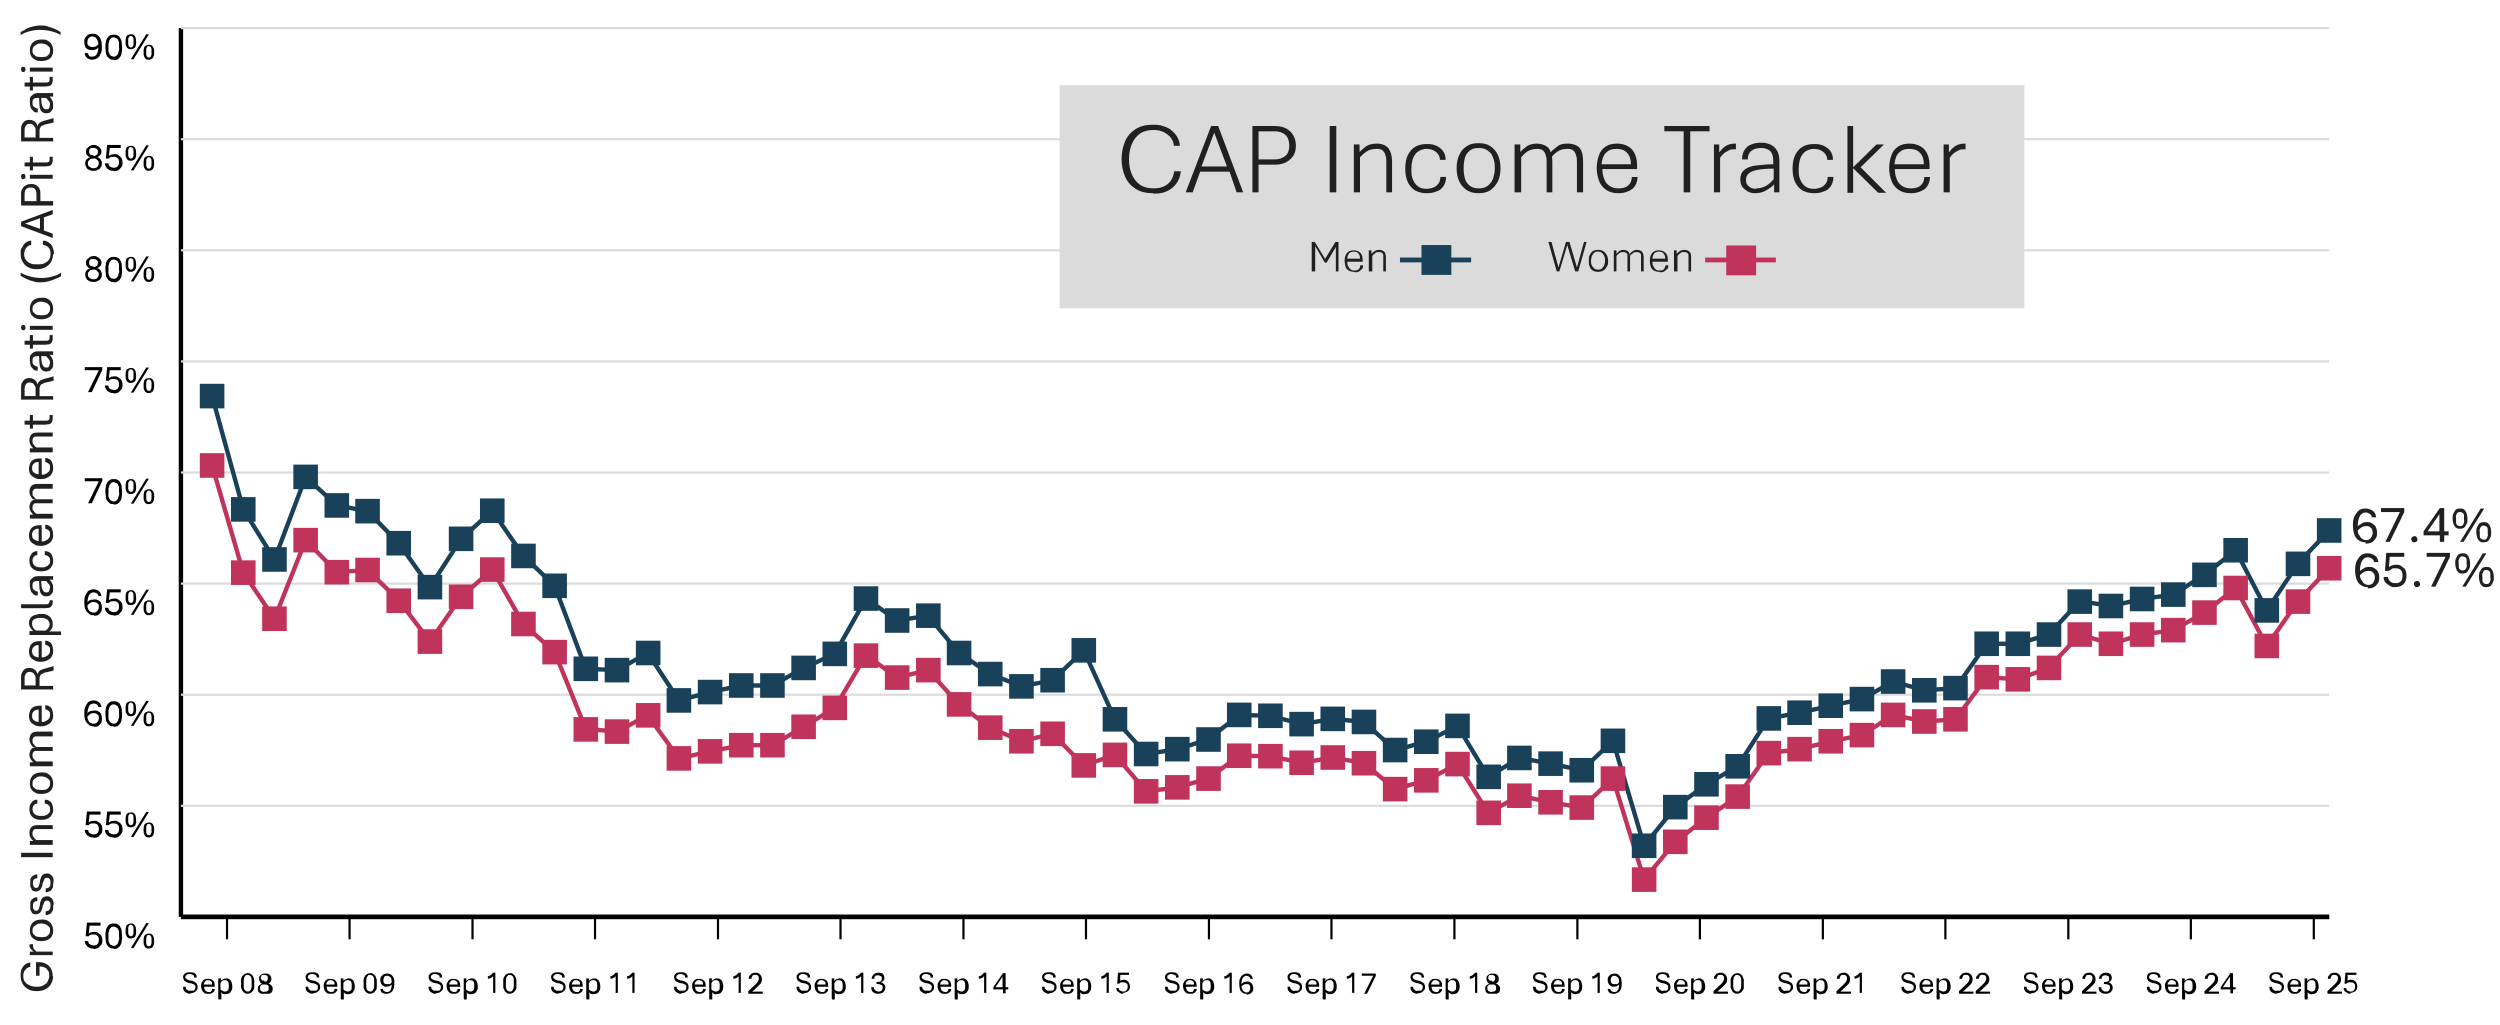 <?xml version="1.0" encoding="UTF-8"?>
<svg id="Layer_2" xmlns="http://www.w3.org/2000/svg" xmlns:xlink="http://www.w3.org/1999/xlink" version="1.1" viewBox="0 0 569.3 233.3">
  <!-- Generator: Adobe Illustrator 30.0.0, SVG Export Plug-In . SVG Version: 2.1.1 Build 123)  -->
  <defs>
    <style>
      .st0, .st1, .st2, .st3, .st4 {
        fill: none;
      }

      .st5, .st6 {
        fill: #c0335a;
      }

      .st5, .st7, .st1, .st2, .st8, .st9, .st3, .st4 {
        stroke-miterlimit: 10;
      }

      .st5, .st4 {
        stroke: #c0335a;
      }

      .st7 {
        fill: #5887c2;
      }

      .st7, .st9 {
        stroke: #194159;
      }

      .st7, .st4 {
        stroke-width: 1.1px;
      }

      .st10, .st9 {
        fill: #194159;
      }

      .st1 {
        stroke: #dbdbdb;
        stroke-width: .5px;
      }

      .st2 {
        stroke-width: 1px;
      }

      .st2, .st8, .st3 {
        stroke: #000;
      }

      .st11 {
        fill: #221f20;
      }

      .st8 {
        fill: url(#linear-gradient);
      }

      .st12 {
        fill: #fff;
      }

      .st3 {
        stroke-width: .5px;
      }

      .st13 {
        fill: #dbdbdb;
      }
    </style>
    <linearGradient id="linear-gradient" x1="41.2" y1="208.8" x2="530.4" y2="208.8" gradientUnits="userSpaceOnUse">
      <stop offset="0" stop-color="#fff"/>
      <stop offset="1" stop-color="#000"/>
    </linearGradient>
  </defs>
  <g>
    <g>
      <line class="st8" x1="41.2" y1="208.8" x2="530.4" y2="208.8"/>
      <g>
        <line class="st0" x1="44.7" y1="214.3" x2="44.7" y2="209.3"/>
        <line class="st3" x1="51.7" y1="213.9" x2="51.7" y2="208.8"/>
        <line class="st0" x1="58.7" y1="213.9" x2="58.7" y2="208.8"/>
        <line class="st0" x1="65.7" y1="213.9" x2="65.7" y2="208.8"/>
        <line class="st0" x1="72.7" y1="214.3" x2="72.7" y2="209.3"/>
        <line class="st3" x1="79.6" y1="213.9" x2="79.6" y2="208.8"/>
        <line class="st0" x1="86.6" y1="213.9" x2="86.6" y2="208.8"/>
        <line class="st0" x1="93.6" y1="213.9" x2="93.6" y2="208.8"/>
        <line class="st0" x1="100.6" y1="214.3" x2="100.6" y2="209.3"/>
        <line class="st3" x1="107.6" y1="213.9" x2="107.6" y2="208.8"/>
        <line class="st0" x1="114.6" y1="213.9" x2="114.6" y2="208.8"/>
        <line class="st0" x1="121.6" y1="213.9" x2="121.6" y2="208.8"/>
        <line class="st0" x1="128.6" y1="214.3" x2="128.6" y2="209.3"/>
        <line class="st3" x1="135.5" y1="213.9" x2="135.5" y2="208.8"/>
        <line class="st0" x1="142.5" y1="213.9" x2="142.5" y2="208.8"/>
        <line class="st0" x1="149.5" y1="213.9" x2="149.5" y2="208.8"/>
        <line class="st0" x1="156.5" y1="214.3" x2="156.5" y2="209.3"/>
        <line class="st3" x1="163.5" y1="213.9" x2="163.5" y2="208.8"/>
        <line class="st0" x1="170.5" y1="213.9" x2="170.5" y2="208.8"/>
        <line class="st0" x1="177.5" y1="213.9" x2="177.5" y2="208.8"/>
        <line class="st0" x1="184.5" y1="214.3" x2="184.5" y2="209.3"/>
        <line class="st3" x1="191.4" y1="213.9" x2="191.4" y2="208.8"/>
        <line class="st0" x1="198.4" y1="213.9" x2="198.4" y2="208.8"/>
        <line class="st0" x1="205.4" y1="213.9" x2="205.4" y2="208.8"/>
        <line class="st0" x1="212.4" y1="214.3" x2="212.4" y2="209.3"/>
        <line class="st3" x1="219.4" y1="213.9" x2="219.4" y2="208.8"/>
        <line class="st0" x1="226.4" y1="213.9" x2="226.4" y2="208.8"/>
        <line class="st0" x1="233.4" y1="213.9" x2="233.4" y2="208.8"/>
        <line class="st0" x1="240.4" y1="214.3" x2="240.4" y2="209.3"/>
        <line class="st3" x1="247.3" y1="213.9" x2="247.3" y2="208.8"/>
        <line class="st0" x1="254.3" y1="213.9" x2="254.3" y2="208.8"/>
        <line class="st0" x1="261.3" y1="213.9" x2="261.3" y2="208.8"/>
        <line class="st0" x1="268.3" y1="214.3" x2="268.3" y2="209.3"/>
        <line class="st3" x1="275.3" y1="213.9" x2="275.3" y2="208.8"/>
        <line class="st0" x1="282.3" y1="213.9" x2="282.3" y2="208.8"/>
        <line class="st0" x1="289.3" y1="213.9" x2="289.3" y2="208.8"/>
        <line class="st0" x1="296.3" y1="214.3" x2="296.3" y2="209.3"/>
        <line class="st3" x1="303.2" y1="213.9" x2="303.2" y2="208.8"/>
        <line class="st0" x1="310.2" y1="213.9" x2="310.2" y2="208.8"/>
        <line class="st0" x1="317.2" y1="213.9" x2="317.2" y2="208.8"/>
        <line class="st0" x1="324.2" y1="213.7" x2="324.2" y2="208.6"/>
        <line class="st3" x1="331.2" y1="213.9" x2="331.2" y2="208.8"/>
        <line class="st0" x1="338.2" y1="213.9" x2="338.2" y2="208.8"/>
        <line class="st0" x1="345.2" y1="213.9" x2="345.2" y2="208.8"/>
        <line class="st0" x1="352.2" y1="213.8" x2="352.2" y2="208.7"/>
        <line class="st3" x1="359.2" y1="213.9" x2="359.2" y2="208.8"/>
        <line class="st0" x1="366.1" y1="213.9" x2="366.1" y2="208.8"/>
        <line class="st0" x1="373.1" y1="213.9" x2="373.1" y2="208.8"/>
        <line class="st0" x1="380.1" y1="213.8" x2="380.1" y2="208.7"/>
        <line class="st3" x1="387.1" y1="213.9" x2="387.1" y2="208.8"/>
        <line class="st0" x1="394.1" y1="213.9" x2="394.1" y2="208.8"/>
        <line class="st0" x1="401.1" y1="213.9" x2="401.1" y2="208.8"/>
        <line class="st0" x1="408.1" y1="213.8" x2="408.1" y2="208.7"/>
        <line class="st3" x1="415.1" y1="213.9" x2="415.1" y2="208.8"/>
        <line class="st0" x1="422" y1="213.9" x2="422" y2="208.8"/>
        <line class="st0" x1="429" y1="213.9" x2="429" y2="208.8"/>
        <line class="st0" x1="435.9" y1="213.8" x2="435.9" y2="208.7"/>
        <line class="st3" x1="443" y1="213.9" x2="443" y2="208.8"/>
        <line class="st0" x1="450" y1="213.9" x2="450" y2="208.8"/>
        <line class="st0" x1="457" y1="213.9" x2="457" y2="208.8"/>
        <line class="st0" x1="464" y1="213.9" x2="464" y2="208.8"/>
        <line class="st3" x1="471" y1="213.9" x2="471" y2="208.8"/>
        <line class="st0" x1="477.9" y1="213.9" x2="477.9" y2="208.8"/>
        <line class="st0" x1="484.9" y1="213.9" x2="484.9" y2="208.8"/>
        <line class="st0" x1="491.9" y1="213.9" x2="491.9" y2="208.8"/>
        <line class="st3" x1="498.9" y1="213.9" x2="498.9" y2="208.8"/>
        <line class="st0" x1="505.9" y1="213.9" x2="505.9" y2="208.8"/>
        <line class="st0" x1="512.9" y1="213.9" x2="512.9" y2="208.8"/>
        <line class="st0" x1="519.9" y1="213.9" x2="519.9" y2="208.8"/>
        <line class="st3" x1="526.9" y1="213.9" x2="526.9" y2="208.8"/>
      </g>
    </g>
    <g>
      <line class="st2" x1="41.2" y1="208.8" x2="41.2" y2="6.4"/>
      <g>
        <line class="st2" x1="41.2" y1="208.8" x2="530.4" y2="208.8"/>
        <line class="st1" x1="41.2" y1="183.5" x2="530.4" y2="183.5"/>
        <line class="st1" x1="41.2" y1="158.2" x2="530.4" y2="158.2"/>
        <line class="st1" x1="41.2" y1="132.9" x2="530.4" y2="132.9"/>
        <line class="st1" x1="41.2" y1="107.6" x2="530.4" y2="107.6"/>
        <line class="st1" x1="41.2" y1="82.3" x2="530.4" y2="82.3"/>
        <line class="st1" x1="41.2" y1="57" x2="530.4" y2="57"/>
        <line class="st1" x1="41.2" y1="31.7" x2="530.4" y2="31.7"/>
        <line class="st1" x1="41.2" y1="6.4" x2="530.4" y2="6.4"/>
      </g>
    </g>
    <g>
      <g>
        <line class="st5" x1="55.4" y1="130.4" x2="48.3" y2="106"/>
        <line class="st5" x1="62.5" y1="140.9" x2="55.4" y2="130.4"/>
        <line class="st5" x1="69.6" y1="123" x2="62.5" y2="140.9"/>
        <line class="st5" x1="76.7" y1="130.3" x2="69.6" y2="123"/>
        <line class="st5" x1="83.7" y1="129.8" x2="76.7" y2="130.3"/>
        <line class="st5" x1="90.8" y1="136.7" x2="83.7" y2="129.8"/>
        <line class="st5" x1="97.9" y1="146.1" x2="90.8" y2="136.7"/>
        <line class="st5" x1="105" y1="135.9" x2="97.9" y2="146.1"/>
        <line class="st5" x1="112.1" y1="129.7" x2="105" y2="135.9"/>
        <line class="st5" x1="119.2" y1="142.1" x2="112.1" y2="129.7"/>
        <line class="st5" x1="126.3" y1="148.5" x2="119.2" y2="142.1"/>
        <line class="st5" x1="133.4" y1="166" x2="126.3" y2="148.5"/>
        <line class="st5" x1="140.5" y1="166.6" x2="133.4" y2="166"/>
        <line class="st5" x1="147.5" y1="162.9" x2="140.5" y2="166.6"/>
        <line class="st5" x1="154.6" y1="172.7" x2="147.5" y2="162.9"/>
        <line class="st5" x1="161.7" y1="171.1" x2="154.6" y2="172.7"/>
        <line class="st5" x1="168.8" y1="169.7" x2="161.7" y2="171.1"/>
        <line class="st5" x1="175.9" y1="169.7" x2="168.8" y2="169.7"/>
        <line class="st5" x1="183" y1="165.5" x2="175.9" y2="169.7"/>
        <line class="st5" x1="190.1" y1="161.2" x2="183" y2="165.5"/>
        <line class="st5" x1="197.2" y1="149.2" x2="190.1" y2="161.2"/>
        <line class="st5" x1="204.3" y1="154.3" x2="197.2" y2="149.2"/>
        <line class="st5" x1="211.3" y1="152.6" x2="204.3" y2="154.3"/>
        <line class="st5" x1="218.4" y1="160.4" x2="211.3" y2="152.6"/>
        <line class="st5" x1="225.5" y1="165.7" x2="218.4" y2="160.4"/>
        <line class="st5" x1="232.6" y1="168.8" x2="225.5" y2="165.7"/>
        <line class="st5" x1="239.7" y1="167.1" x2="232.6" y2="168.8"/>
        <line class="st5" x1="246.8" y1="174.3" x2="239.7" y2="167.1"/>
        <line class="st5" x1="253.9" y1="171.9" x2="246.8" y2="174.3"/>
        <line class="st5" x1="261" y1="180.2" x2="253.9" y2="171.9"/>
        <line class="st5" x1="268.1" y1="179.3" x2="261" y2="180.2"/>
        <line class="st5" x1="275.1" y1="177.3" x2="268.1" y2="179.3"/>
        <line class="st5" x1="282.2" y1="172.1" x2="275.1" y2="177.3"/>
        <line class="st5" x1="289.3" y1="172.2" x2="282.2" y2="172.1"/>
        <line class="st5" x1="296.4" y1="173.7" x2="289.3" y2="172.2"/>
        <line class="st5" x1="303.5" y1="172.5" x2="296.4" y2="173.7"/>
        <line class="st5" x1="310.6" y1="173.8" x2="303.5" y2="172.5"/>
        <line class="st5" x1="317.7" y1="179.7" x2="310.6" y2="173.8"/>
        <line class="st5" x1="324.8" y1="177.7" x2="317.7" y2="179.7"/>
        <line class="st5" x1="331.9" y1="174" x2="324.8" y2="177.7"/>
        <line class="st5" x1="338.9" y1="185.1" x2="331.9" y2="174"/>
        <line class="st5" x1="346" y1="181.2" x2="338.9" y2="185.1"/>
        <line class="st5" x1="353.1" y1="182.7" x2="346" y2="181.2"/>
        <line class="st5" x1="360.2" y1="183.9" x2="353.1" y2="182.7"/>
        <line class="st5" x1="367.3" y1="177.3" x2="360.2" y2="183.9"/>
        <line class="st5" x1="374.4" y1="200.3" x2="367.3" y2="177.3"/>
        <line class="st5" x1="381.5" y1="191.7" x2="374.4" y2="200.3"/>
        <line class="st5" x1="388.6" y1="186.2" x2="381.5" y2="191.7"/>
        <line class="st5" x1="395.7" y1="181.4" x2="388.6" y2="186.2"/>
        <line class="st5" x1="402.7" y1="171.5" x2="395.7" y2="181.4"/>
        <line class="st5" x1="409.8" y1="170.6" x2="402.7" y2="171.5"/>
        <line class="st5" x1="416.9" y1="168.8" x2="409.8" y2="170.6"/>
        <line class="st5" x1="424" y1="167.4" x2="416.9" y2="168.8"/>
        <line class="st5" x1="431.1" y1="162.8" x2="424" y2="167.4"/>
        <line class="st5" x1="438.2" y1="164.3" x2="431.1" y2="162.8"/>
        <line class="st5" x1="445.3" y1="163.8" x2="438.2" y2="164.3"/>
        <line class="st5" x1="452.4" y1="154.2" x2="445.3" y2="163.8"/>
        <line class="st5" x1="459.5" y1="154.7" x2="452.4" y2="154.2"/>
        <line class="st5" x1="466.5" y1="152.1" x2="459.5" y2="154.7"/>
        <line class="st5" x1="473.6" y1="144.5" x2="466.5" y2="152.1"/>
        <line class="st5" x1="480.7" y1="146.6" x2="473.6" y2="144.5"/>
        <line class="st5" x1="487.8" y1="144.5" x2="480.7" y2="146.6"/>
        <line class="st5" x1="494.9" y1="143.5" x2="487.8" y2="144.5"/>
        <line class="st5" x1="502" y1="139.5" x2="494.9" y2="143.5"/>
        <line class="st5" x1="509.1" y1="133.9" x2="502" y2="139.5"/>
        <line class="st5" x1="516.2" y1="147.1" x2="509.1" y2="133.9"/>
        <line class="st5" x1="523.3" y1="136.9" x2="516.2" y2="147.1"/>
        <line class="st5" x1="530.4" y1="129.4" x2="523.3" y2="136.9"/>
      </g>
      <g>
        <line class="st9" x1="55.4" y1="116" x2="48.3" y2="90.2"/>
        <line class="st9" x1="62.5" y1="127.4" x2="55.4" y2="116"/>
        <line class="st9" x1="69.6" y1="108.6" x2="62.5" y2="127.4"/>
        <line class="st9" x1="76.7" y1="115.1" x2="69.6" y2="108.6"/>
        <line class="st9" x1="83.7" y1="116.4" x2="76.7" y2="115.1"/>
        <line class="st9" x1="90.8" y1="123.7" x2="83.7" y2="116.4"/>
        <line class="st9" x1="97.9" y1="133.7" x2="90.8" y2="123.7"/>
        <line class="st9" x1="105" y1="122.7" x2="97.9" y2="133.7"/>
        <line class="st9" x1="112.1" y1="116.3" x2="105" y2="122.7"/>
        <line class="st9" x1="119.2" y1="126.6" x2="112.1" y2="116.3"/>
        <line class="st9" x1="126.3" y1="133.4" x2="119.2" y2="126.6"/>
        <line class="st9" x1="133.4" y1="152.3" x2="126.3" y2="133.4"/>
        <line class="st9" x1="140.5" y1="152.6" x2="133.4" y2="152.3"/>
        <line class="st9" x1="147.5" y1="148.7" x2="140.5" y2="152.6"/>
        <line class="st9" x1="154.6" y1="159.5" x2="147.5" y2="148.7"/>
        <line class="st9" x1="161.7" y1="157.6" x2="154.6" y2="159.5"/>
        <line class="st9" x1="168.8" y1="156.1" x2="161.7" y2="157.6"/>
        <line class="st9" x1="175.9" y1="156.1" x2="168.8" y2="156.1"/>
        <line class="st9" x1="183" y1="152.1" x2="175.9" y2="156.1"/>
        <line class="st9" x1="190.1" y1="148.9" x2="183" y2="152.1"/>
        <line class="st9" x1="197.2" y1="136.3" x2="190.1" y2="148.9"/>
        <line class="st9" x1="204.3" y1="141.3" x2="197.2" y2="136.3"/>
        <line class="st9" x1="211.3" y1="140.2" x2="204.3" y2="141.3"/>
        <line class="st9" x1="218.4" y1="148.7" x2="211.3" y2="140.2"/>
        <line class="st9" x1="225.5" y1="153.5" x2="218.4" y2="148.7"/>
        <line class="st9" x1="232.6" y1="156.3" x2="225.5" y2="153.5"/>
        <line class="st9" x1="239.7" y1="154.9" x2="232.6" y2="156.3"/>
        <line class="st9" x1="246.8" y1="148.1" x2="239.7" y2="154.9"/>
        <line class="st9" x1="253.9" y1="163.8" x2="246.8" y2="148.1"/>
        <line class="st9" x1="261" y1="171.7" x2="253.9" y2="163.8"/>
        <line class="st9" x1="268.1" y1="170.6" x2="261" y2="171.7"/>
        <line class="st9" x1="275.1" y1="168.4" x2="268.1" y2="170.6"/>
        <line class="st9" x1="282.2" y1="162.8" x2="275.1" y2="168.4"/>
        <line class="st9" x1="289.3" y1="163" x2="282.2" y2="162.8"/>
        <line class="st9" x1="296.4" y1="164.9" x2="289.3" y2="163"/>
        <line class="st9" x1="303.5" y1="163.7" x2="296.4" y2="164.9"/>
        <line class="st9" x1="310.6" y1="164.4" x2="303.5" y2="163.7"/>
        <line class="st9" x1="317.7" y1="170.8" x2="310.6" y2="164.4"/>
        <line class="st9" x1="324.8" y1="168.9" x2="317.7" y2="170.8"/>
        <line class="st9" x1="331.9" y1="165.3" x2="324.8" y2="168.9"/>
        <line class="st9" x1="338.9" y1="176.9" x2="331.9" y2="165.3"/>
        <line class="st9" x1="346" y1="172.6" x2="338.9" y2="176.9"/>
        <line class="st9" x1="353.1" y1="173.9" x2="346" y2="172.6"/>
        <line class="st9" x1="360.2" y1="175.4" x2="353.1" y2="173.9"/>
        <line class="st9" x1="367.3" y1="168.7" x2="360.2" y2="175.4"/>
        <line class="st9" x1="374.4" y1="192.6" x2="367.3" y2="168.7"/>
        <line class="st9" x1="381.5" y1="183.8" x2="374.4" y2="192.6"/>
        <line class="st9" x1="388.6" y1="178.6" x2="381.5" y2="183.8"/>
        <line class="st9" x1="395.7" y1="174.5" x2="388.6" y2="178.6"/>
        <line class="st9" x1="402.7" y1="163.6" x2="395.7" y2="174.5"/>
        <line class="st9" x1="409.8" y1="162.3" x2="402.7" y2="163.6"/>
        <line class="st9" x1="416.9" y1="160.7" x2="409.8" y2="162.3"/>
        <line class="st9" x1="424" y1="159.2" x2="416.9" y2="160.7"/>
        <line class="st9" x1="431.1" y1="155.2" x2="424" y2="159.2"/>
        <line class="st9" x1="438.2" y1="157.2" x2="431.1" y2="155.2"/>
        <line class="st9" x1="445.3" y1="156.7" x2="438.2" y2="157.2"/>
        <line class="st9" x1="452.4" y1="146.6" x2="445.3" y2="156.7"/>
        <line class="st9" x1="459.5" y1="146.6" x2="452.4" y2="146.6"/>
        <line class="st9" x1="466.5" y1="144.5" x2="459.5" y2="146.6"/>
        <line class="st9" x1="473.6" y1="136.9" x2="466.5" y2="144.5"/>
        <line class="st9" x1="480.7" y1="138" x2="473.6" y2="136.9"/>
        <line class="st9" x1="487.8" y1="136.4" x2="480.7" y2="138"/>
        <line class="st9" x1="494.9" y1="135.4" x2="487.8" y2="136.4"/>
        <line class="st9" x1="502" y1="130.9" x2="494.9" y2="135.4"/>
        <line class="st9" x1="509.1" y1="125.3" x2="502" y2="130.9"/>
        <line class="st9" x1="516.2" y1="139" x2="509.1" y2="125.3"/>
        <line class="st9" x1="523.3" y1="128.3" x2="516.2" y2="139"/>
        <line class="st9" x1="530.4" y1="120.8" x2="523.3" y2="128.3"/>
      </g>
    </g>
    <g>
      <g>
        <rect class="st6" x="45.5" y="103.2" width="5.6" height="5.6"/>
        <rect class="st6" x="52.6" y="127.6" width="5.6" height="5.6"/>
        <rect class="st6" x="59.7" y="138.1" width="5.6" height="5.6"/>
        <rect class="st6" x="66.8" y="120.2" width="5.6" height="5.6"/>
        <rect class="st6" x="73.9" y="127.5" width="5.6" height="5.6"/>
        <rect class="st6" x="80.9" y="127" width="5.6" height="5.6"/>
        <rect class="st6" x="88" y="134" width="5.6" height="5.6"/>
        <rect class="st6" x="95.1" y="143.3" width="5.6" height="5.6"/>
        <rect class="st6" x="102.2" y="133.1" width="5.6" height="5.6"/>
        <rect class="st6" x="109.3" y="126.9" width="5.6" height="5.6"/>
        <rect class="st6" x="116.4" y="139.3" width="5.6" height="5.6"/>
        <rect class="st6" x="123.5" y="145.7" width="5.6" height="5.6"/>
        <rect class="st6" x="130.6" y="163.3" width="5.6" height="5.6"/>
        <rect class="st6" x="137.7" y="163.8" width="5.6" height="5.6"/>
        <rect class="st6" x="144.8" y="160.1" width="5.6" height="5.6"/>
        <rect class="st6" x="151.8" y="169.9" width="5.6" height="5.6"/>
        <rect class="st6" x="158.9" y="168.3" width="5.6" height="5.6"/>
        <rect class="st6" x="166" y="166.9" width="5.6" height="5.6"/>
        <rect class="st6" x="173.1" y="166.9" width="5.6" height="5.6"/>
        <rect class="st6" x="180.2" y="162.7" width="5.6" height="5.6"/>
        <rect class="st6" x="187.3" y="158.4" width="5.6" height="5.6"/>
        <rect class="st6" x="194.4" y="146.5" width="5.6" height="5.6"/>
        <rect class="st6" x="201.5" y="151.5" width="5.6" height="5.6"/>
        <rect class="st6" x="208.6" y="149.8" width="5.6" height="5.6"/>
        <rect class="st6" x="215.6" y="157.6" width="5.6" height="5.6"/>
        <rect class="st6" x="222.7" y="162.9" width="5.6" height="5.6"/>
        <rect class="st6" x="229.8" y="166" width="5.6" height="5.6"/>
        <rect class="st6" x="236.9" y="164.3" width="5.6" height="5.6"/>
        <rect class="st6" x="244" y="171.5" width="5.6" height="5.6"/>
        <rect class="st6" x="251.1" y="169.1" width="5.6" height="5.6"/>
        <rect class="st6" x="258.2" y="177.4" width="5.6" height="5.6"/>
        <rect class="st6" x="265.3" y="176.5" width="5.6" height="5.6"/>
        <rect class="st6" x="272.4" y="174.5" width="5.6" height="5.6"/>
        <rect class="st6" x="279.4" y="169.3" width="5.6" height="5.6"/>
        <rect class="st6" x="286.5" y="169.4" width="5.6" height="5.6"/>
        <rect class="st6" x="293.6" y="170.9" width="5.6" height="5.6"/>
        <rect class="st6" x="300.7" y="169.7" width="5.6" height="5.6"/>
        <rect class="st6" x="307.8" y="171" width="5.6" height="5.6"/>
        <rect class="st6" x="314.9" y="176.9" width="5.6" height="5.6"/>
        <rect class="st6" x="322" y="174.9" width="5.6" height="5.6"/>
        <rect class="st6" x="329.1" y="171.2" width="5.6" height="5.6"/>
        <rect class="st6" x="336.2" y="182.3" width="5.6" height="5.6"/>
        <rect class="st6" x="343.2" y="178.4" width="5.6" height="5.6"/>
        <rect class="st6" x="350.3" y="179.9" width="5.6" height="5.6"/>
        <rect class="st6" x="357.4" y="181.1" width="5.6" height="5.6"/>
        <rect class="st6" x="364.5" y="174.5" width="5.6" height="5.6"/>
        <rect class="st6" x="371.6" y="197.5" width="5.6" height="5.6"/>
        <rect class="st6" x="378.7" y="188.9" width="5.6" height="5.6"/>
        <rect class="st6" x="385.8" y="183.4" width="5.6" height="5.6"/>
        <rect class="st6" x="392.9" y="178.6" width="5.6" height="5.6"/>
        <rect class="st6" x="400" y="168.7" width="5.6" height="5.6"/>
        <rect class="st6" x="407" y="167.8" width="5.6" height="5.6"/>
        <rect class="st6" x="414.1" y="166" width="5.6" height="5.6"/>
        <rect class="st6" x="421.2" y="164.6" width="5.6" height="5.6"/>
        <rect class="st6" x="428.3" y="160" width="5.6" height="5.6"/>
        <rect class="st6" x="435.4" y="161.5" width="5.6" height="5.6"/>
        <rect class="st6" x="442.5" y="161" width="5.6" height="5.6"/>
        <rect class="st6" x="449.6" y="151.4" width="5.6" height="5.6"/>
        <rect class="st6" x="456.7" y="151.9" width="5.6" height="5.6"/>
        <rect class="st6" x="463.8" y="149.3" width="5.6" height="5.6"/>
        <rect class="st6" x="470.8" y="141.7" width="5.6" height="5.6"/>
        <rect class="st6" x="477.9" y="143.8" width="5.6" height="5.6"/>
        <rect class="st6" x="485" y="141.7" width="5.6" height="5.6"/>
        <rect class="st6" x="492.1" y="140.7" width="5.6" height="5.6"/>
        <rect class="st6" x="499.2" y="136.7" width="5.6" height="5.6"/>
        <rect class="st6" x="506.3" y="131.1" width="5.6" height="5.6"/>
        <rect class="st6" x="513.4" y="144.3" width="5.6" height="5.6"/>
        <rect class="st6" x="520.5" y="134.2" width="5.6" height="5.6"/>
        <rect class="st6" x="527.6" y="126.6" width="5.6" height="5.6"/>
      </g>
      <g>
        <rect class="st10" x="45.5" y="87.4" width="5.6" height="5.6"/>
        <rect class="st10" x="52.6" y="113.2" width="5.6" height="5.6"/>
        <rect class="st10" x="59.7" y="124.6" width="5.6" height="5.6"/>
        <rect class="st10" x="66.8" y="105.8" width="5.6" height="5.6"/>
        <rect class="st10" x="73.9" y="112.3" width="5.6" height="5.6"/>
        <rect class="st10" x="80.9" y="113.6" width="5.6" height="5.6"/>
        <rect class="st10" x="88" y="120.9" width="5.6" height="5.6"/>
        <rect class="st10" x="95.1" y="130.9" width="5.6" height="5.6"/>
        <rect class="st10" x="102.2" y="119.9" width="5.6" height="5.6"/>
        <rect class="st10" x="109.3" y="113.5" width="5.6" height="5.6"/>
        <rect class="st10" x="116.4" y="123.8" width="5.6" height="5.6"/>
        <rect class="st10" x="123.5" y="130.6" width="5.6" height="5.6"/>
        <rect class="st10" x="130.6" y="149.5" width="5.6" height="5.6"/>
        <rect class="st10" x="137.7" y="149.8" width="5.6" height="5.6"/>
        <rect class="st10" x="144.8" y="145.9" width="5.6" height="5.6"/>
        <rect class="st10" x="151.8" y="156.7" width="5.6" height="5.6"/>
        <rect class="st10" x="158.9" y="154.8" width="5.6" height="5.6"/>
        <rect class="st10" x="166" y="153.3" width="5.6" height="5.6"/>
        <rect class="st10" x="173.1" y="153.3" width="5.6" height="5.6"/>
        <rect class="st10" x="180.2" y="149.3" width="5.6" height="5.6"/>
        <rect class="st10" x="187.3" y="146.1" width="5.6" height="5.6"/>
        <rect class="st10" x="194.4" y="133.5" width="5.6" height="5.6"/>
        <rect class="st10" x="201.5" y="138.5" width="5.6" height="5.6"/>
        <rect class="st10" x="208.6" y="137.4" width="5.6" height="5.6"/>
        <rect class="st10" x="215.6" y="145.9" width="5.6" height="5.6"/>
        <rect class="st10" x="222.7" y="150.7" width="5.6" height="5.6"/>
        <rect class="st10" x="229.8" y="153.5" width="5.6" height="5.6"/>
        <rect class="st10" x="236.9" y="152.1" width="5.6" height="5.6"/>
        <rect class="st10" x="244" y="145.3" width="5.6" height="5.6"/>
        <rect class="st10" x="251.1" y="161" width="5.6" height="5.6"/>
        <rect class="st10" x="258.2" y="168.9" width="5.6" height="5.6"/>
        <rect class="st10" x="265.3" y="167.8" width="5.6" height="5.6"/>
        <rect class="st10" x="272.4" y="165.6" width="5.6" height="5.6"/>
        <rect class="st10" x="279.4" y="160" width="5.6" height="5.6"/>
        <rect class="st10" x="286.5" y="160.2" width="5.6" height="5.6"/>
        <rect class="st10" x="293.6" y="162.1" width="5.6" height="5.6"/>
        <rect class="st10" x="300.7" y="160.9" width="5.6" height="5.6"/>
        <rect class="st10" x="307.8" y="161.6" width="5.6" height="5.6"/>
        <rect class="st10" x="314.9" y="168" width="5.6" height="5.6"/>
        <rect class="st10" x="322" y="166.1" width="5.6" height="5.6"/>
        <rect class="st10" x="329.1" y="162.5" width="5.6" height="5.6"/>
        <rect class="st10" x="336.2" y="174.1" width="5.6" height="5.6"/>
        <rect class="st10" x="343.2" y="169.8" width="5.6" height="5.6"/>
        <rect class="st10" x="350.3" y="171.1" width="5.6" height="5.6"/>
        <rect class="st10" x="357.4" y="172.6" width="5.6" height="5.6"/>
        <rect class="st10" x="364.5" y="165.9" width="5.6" height="5.6"/>
        <rect class="st10" x="371.6" y="189.8" width="5.6" height="5.6"/>
        <rect class="st10" x="378.7" y="181" width="5.6" height="5.6"/>
        <rect class="st10" x="385.8" y="175.8" width="5.6" height="5.6"/>
        <rect class="st10" x="392.9" y="171.7" width="5.6" height="5.6"/>
        <rect class="st10" x="400" y="160.8" width="5.6" height="5.6"/>
        <rect class="st10" x="407" y="159.5" width="5.6" height="5.6"/>
        <rect class="st10" x="414.1" y="157.9" width="5.6" height="5.6"/>
        <rect class="st10" x="421.2" y="156.4" width="5.6" height="5.6"/>
        <rect class="st10" x="428.3" y="152.4" width="5.6" height="5.6"/>
        <rect class="st10" x="435.4" y="154.4" width="5.6" height="5.6"/>
        <rect class="st10" x="442.5" y="153.9" width="5.6" height="5.6"/>
        <rect class="st10" x="449.6" y="143.8" width="5.6" height="5.6"/>
        <rect class="st10" x="456.7" y="143.8" width="5.6" height="5.6"/>
        <rect class="st10" x="463.8" y="141.7" width="5.6" height="5.6"/>
        <rect class="st10" x="470.8" y="134.2" width="5.6" height="5.6"/>
        <rect class="st10" x="477.9" y="135.2" width="5.6" height="5.6"/>
        <rect class="st10" x="485" y="133.6" width="5.6" height="5.6"/>
        <rect class="st10" x="492.1" y="132.6" width="5.6" height="5.6"/>
        <rect class="st10" x="499.2" y="128.1" width="5.6" height="5.6"/>
        <rect class="st10" x="506.3" y="122.5" width="5.6" height="5.6"/>
        <rect class="st10" x="513.4" y="136.2" width="5.6" height="5.6"/>
        <rect class="st10" x="520.5" y="125.6" width="5.6" height="5.6"/>
        <rect class="st10" x="527.6" y="118" width="5.6" height="5.6"/>
      </g>
    </g>
  </g>
  <g>
    <path class="st11" d="M12.1,222.2c0,.8-.2,1.4-.5,1.9s-.7.9-1.3,1.2c-.6.3-1.2.4-1.9.4s-1.4-.1-1.9-.4c-.6-.3-1-.7-1.3-1.2s-.5-1.1-.5-1.9,0-.7.1-1.1c0-.3.2-.6.4-.9.2-.3.4-.5.7-.7.3-.2.6-.3,1-.3v1c-.3,0-.5.1-.8.3-.2.2-.4.4-.6.7-.1.3-.2.6-.2,1,0,.6.1,1.1.4,1.4.3.4.6.6,1.1.8.4.2.9.3,1.5.3s1,0,1.5-.3c.4-.2.8-.4,1-.8s.4-.8.4-1.4,0-.9-.3-1.2c-.2-.3-.4-.6-.8-.7-.3-.2-.7-.2-1.1-.2v2.1h-.8v-3.1h.6c.6,0,1.2.1,1.7.4s.9.6,1.1,1.1c.3.5.4,1.1.4,1.8Z"/>
    <path class="st11" d="M12,217.5h-5.2v-.8h.9c-.3-.2-.5-.4-.7-.6s-.3-.6-.3-1h0c0-.1.8-.1.8-.1h0c0,.4,0,.6.1.8,0,.2.2.4.3.5.1.1.3.3.4.4h3.7v.9Z"/>
    <path class="st11" d="M12.1,211.9c0,.5-.1,1-.3,1.3-.2.4-.5.6-.9.8-.4.2-.9.3-1.4.3s-1.1,0-1.5-.3c-.4-.2-.7-.5-.9-.8s-.3-.8-.3-1.3.1-1,.3-1.3c.2-.4.5-.7.9-.9.4-.2.9-.3,1.5-.3s1,0,1.4.3c.4.2.7.5.9.9.2.4.3.8.3,1.3ZM11.4,211.9c0-.4,0-.7-.3-.9-.2-.2-.4-.4-.7-.5-.3-.1-.6-.2-1-.2s-.7,0-1,.2-.5.3-.7.5c-.2.2-.3.5-.3.9s0,.7.3.9c.2.2.4.4.7.5.3,0,.6.1,1,.1s.7,0,1-.1c.3,0,.5-.3.7-.5.2-.2.3-.5.3-.9Z"/>
    <path class="st11" d="M12.1,206.2c0,.3,0,.6,0,.8,0,.3-.2.5-.3.7-.1.2-.3.4-.6.5-.2.1-.5.2-.8.2v-.9c.4,0,.7-.1.9-.4.2-.3.2-.6.2-.9s0-.6-.2-.8c-.1-.2-.3-.3-.6-.3s-.4,0-.6.3c-.1.2-.2.5-.4,1,0,.4-.2.8-.3,1-.1.3-.3.5-.5.6-.2.1-.4.2-.7.2s-.4,0-.6-.1c-.2,0-.3-.2-.4-.4-.1-.2-.2-.4-.3-.6,0-.2,0-.5,0-.8s0-.5,0-.8c0-.2.2-.5.3-.6s.3-.3.5-.4.5-.2.8-.2v.9c-.4,0-.6.1-.8.3s-.2.5-.2.8,0,.6.2.8c.1.2.3.3.5.3s.3,0,.4-.1.2-.2.3-.5c0-.2.2-.5.2-.9,0-.4.2-.7.3-1s.3-.5.5-.6c.2-.1.5-.2.8-.2s.5,0,.7.2c.2.1.4.3.5.4.1.2.2.4.3.7,0,.3,0,.5,0,.8Z"/>
    <path class="st11" d="M12.1,201c0,.3,0,.6,0,.8,0,.3-.2.5-.3.7-.1.2-.3.4-.6.5-.2.1-.5.2-.8.2v-.9c.4,0,.7-.1.9-.4.2-.3.2-.6.2-.9s0-.6-.2-.8c-.1-.2-.3-.3-.6-.3s-.4,0-.6.3c-.1.2-.2.5-.4,1,0,.4-.2.8-.3,1-.1.3-.3.5-.5.6-.2.1-.4.2-.7.2s-.4,0-.6-.1c-.2,0-.3-.2-.4-.4-.1-.2-.2-.4-.3-.6,0-.2,0-.5,0-.8s0-.5,0-.8c0-.2.2-.5.3-.6s.3-.3.5-.4.5-.2.8-.2v.9c-.4,0-.6.1-.8.3s-.2.5-.2.8,0,.6.2.8c.1.2.3.3.5.3s.3,0,.4-.1.2-.2.3-.5c0-.2.2-.5.2-.9,0-.4.2-.7.3-1s.3-.5.5-.6c.2-.1.5-.2.8-.2s.5,0,.7.2c.2.1.4.3.5.4.1.2.2.4.3.7,0,.3,0,.5,0,.8Z"/>
    <path class="st11" d="M12,195.2h-7.2v-1h7.2v1Z"/>
    <path class="st11" d="M12,192.4h-5.2v-.9h.8c-.2-.2-.4-.4-.6-.7-.2-.3-.3-.7-.3-1.2s.2-1,.5-1.3c.3-.3.8-.4,1.4-.4h3.4v.9h-3.2c-.3,0-.5,0-.7,0-.2,0-.4.1-.5.3-.1.1-.2.3-.2.6,0,.4,0,.7.3,1,.2.3.4.5.6.6h3.7v.9Z"/>
    <path class="st11" d="M12.1,184.2c0,.5,0,.9-.3,1.3-.2.4-.5.7-.9.9-.4.2-.9.3-1.5.3s-1.1-.1-1.5-.3c-.4-.2-.7-.5-.9-.8-.2-.4-.3-.8-.3-1.3s0-.8.2-1.1.3-.6.6-.8c.3-.2.6-.3,1-.3v.9c-.3,0-.6.1-.8.4-.2.2-.3.5-.3.9s.2.9.5,1.1c.3.3.8.4,1.5.4s.8,0,1.1-.2c.3-.1.5-.3.7-.5.2-.2.2-.5.2-.8s0-.7-.3-.9c-.2-.2-.5-.4-.9-.4v-.9c.4,0,.8.1,1.1.3.3.2.5.5.6.8s.2.7.2,1.1Z"/>
    <path class="st11" d="M12.1,178.4c0,.5-.1,1-.3,1.3-.2.4-.5.6-.9.8-.4.2-.9.3-1.4.3s-1.1,0-1.5-.3c-.4-.2-.7-.5-.9-.8s-.3-.8-.3-1.3.1-1,.3-1.3c.2-.4.5-.7.9-.9.4-.2.9-.3,1.5-.3s1,0,1.4.3c.4.2.7.5.9.9.2.4.3.8.3,1.3ZM11.4,178.4c0-.4,0-.7-.3-.9-.2-.2-.4-.4-.7-.5-.3-.1-.6-.2-1-.2s-.7,0-1,.2-.5.3-.7.5c-.2.2-.3.5-.3.9s0,.7.3.9c.2.2.4.4.7.5.3,0,.6.1,1,.1s.7,0,1-.1c.3,0,.5-.3.7-.5.2-.2.3-.5.3-.9Z"/>
    <path class="st11" d="M12,167.7h-3.2c-.3,0-.5,0-.7,0s-.4.1-.5.3c-.1.1-.2.3-.2.6,0,.4,0,.7.3.9.2.3.4.5.6.6h-.7c-.2,0-.4-.3-.6-.7-.2-.3-.3-.7-.3-1.1s.2-1,.5-1.3c.3-.3.8-.4,1.4-.4h3.4v.9ZM12,174.5h-5.2v-.9h.8c-.2-.2-.4-.4-.6-.7-.2-.3-.3-.7-.3-1.1s.2-1,.5-1.3c.3-.3.8-.4,1.4-.4h3.4v.9h-3.2c-.3,0-.5,0-.7,0s-.4.1-.5.3c-.1.1-.2.3-.2.6s0,.7.3.9c.2.3.4.5.6.6h3.7v.9Z"/>
    <path class="st11" d="M12.1,162.9c0,.6-.1,1-.4,1.4-.2.4-.6.6-1,.8-.4.2-.9.3-1.4.3s-1,0-1.4-.3c-.4-.2-.7-.4-1-.8-.2-.3-.3-.8-.3-1.3s.2-1.3.6-1.7,1-.6,1.9-.6.1,0,.2,0c0,0,.1,0,.2,0v3.7c.3,0,.7,0,.9-.2.3-.1.5-.3.7-.5.2-.2.3-.5.3-.9s0-.7-.3-.9c-.2-.2-.5-.3-.8-.4v-.9c.4,0,.7.1,1,.3.3.2.5.4.6.8.1.3.2.7.2,1.1ZM8.8,164.5v-2.9c-.5,0-.9.1-1.1.4-.3.2-.4.6-.4,1s.1.8.4,1c.3.2.6.4,1.1.4Z"/>
    <path class="st11" d="M12,157h-7.2v-2.7c0-.4,0-.8.2-1.1s.3-.6.6-.8.6-.3,1.1-.3.8.1,1.2.4.5.6.7,1.1c0-.3.1-.5.3-.7.1-.2.3-.3.6-.4.2-.1.5-.2.9-.3l1.8-.5v1l-1.7.4c-.3,0-.6.2-.8.3-.2,0-.4.2-.5.4-.1.2-.2.4-.2.7v1.7h3.1v1ZM8.1,156v-1.6c0-.3,0-.5-.2-.7s-.2-.4-.4-.5-.4-.2-.7-.2c-.4,0-.7.1-.9.4s-.3.6-.3,1v1.7h2.6Z"/>
    <path class="st11" d="M12.1,148.2c0,.6-.1,1-.4,1.4-.2.4-.6.6-1,.8-.4.2-.9.3-1.4.3s-1,0-1.4-.3c-.4-.2-.7-.4-1-.8-.2-.3-.3-.8-.3-1.3s.2-1.3.6-1.7,1-.6,1.9-.6.1,0,.2,0c0,0,.1,0,.2,0v3.7c.3,0,.7,0,.9-.2.3-.1.5-.3.7-.5.2-.2.3-.5.3-.9s0-.7-.3-.9c-.2-.2-.5-.3-.8-.4v-.9c.4,0,.7.1,1,.3.3.2.5.4.6.8.1.3.2.7.2,1.1ZM8.8,149.8v-2.9c-.5,0-.9.1-1.1.4-.3.2-.4.6-.4,1s.1.8.4,1c.3.2.6.4,1.1.4Z"/>
    <path class="st11" d="M13.9,144.6h-7.2v-.9h.9c-.3-.2-.5-.5-.7-.8-.2-.3-.3-.6-.3-1s.1-.8.3-1.1c.2-.3.5-.6.9-.7s.9-.3,1.5-.3,1.1,0,1.5.3c.4.2.7.4.9.8.2.3.3.7.3,1.2s0,.7-.2,1c-.1.3-.4.5-.6.7h2.7v.9ZM11.3,142.2c0-.5-.2-.8-.5-1.1-.3-.2-.8-.4-1.5-.4s-1.1.1-1.5.3-.5.6-.5,1,.1.7.3,1c.2.3.4.5.7.6h2c.3-.1.5-.3.7-.6.2-.2.3-.5.3-.9Z"/>
    <path class="st11" d="M12,136.9c0,.4,0,.8-.2,1-.1.2-.3.4-.6.5-.3,0-.6.1-.9.1h-5.5v-.9h5.5c.3,0,.6,0,.7-.1s.3-.3.3-.6v-.2h.7v.3Z"/>
    <path class="st11" d="M12.1,134.2c0,.3,0,.6-.2.8-.1.2-.3.4-.5.6-.2.1-.5.2-.8.2-.5,0-.8-.1-1.1-.4s-.4-.7-.5-1.2c0-.5-.1-1.2-.1-1.9h-.4c-.4,0-.8.1-.9.3-.2.2-.2.5-.2.8s0,.7.3.9.5.4.9.4v.9c-.4,0-.8,0-1-.3s-.5-.4-.6-.8-.2-.7-.2-1.1,0-.5,0-.8.1-.5.3-.7.3-.3.6-.5c.2-.1.5-.2.9-.2h3.5v.8h-.8c.3.3.5.6.6.9.2.3.2.7.2,1.1ZM11.4,134c0-.4,0-.7-.3-1s-.4-.5-.6-.7h-1.1c0,1,.1,1.6.3,2,.2.4.4.6.8.6s.5,0,.6-.2c.2-.2.2-.4.2-.7Z"/>
    <path class="st11" d="M12.1,127.6c0,.5,0,.9-.3,1.3-.2.4-.5.7-.9.9-.4.2-.9.3-1.5.3s-1.1-.1-1.5-.3c-.4-.2-.7-.5-.9-.8-.2-.4-.3-.8-.3-1.3s0-.8.2-1.1.3-.6.6-.8c.3-.2.6-.3,1-.3v.9c-.3,0-.6.1-.8.4-.2.2-.3.5-.3.9s.2.9.5,1.1c.3.3.8.4,1.5.4s.8,0,1.1-.2c.3-.1.5-.3.7-.5.2-.2.2-.5.2-.8s0-.7-.3-.9c-.2-.2-.5-.4-.9-.4v-.9c.4,0,.8.1,1.1.3.3.2.5.5.6.8s.2.7.2,1.1Z"/>
    <path class="st11" d="M12.1,121.8c0,.6-.1,1-.4,1.4-.2.4-.6.6-1,.8-.4.2-.9.3-1.4.3s-1,0-1.4-.3c-.4-.2-.7-.4-1-.8-.2-.3-.3-.8-.3-1.3s.2-1.3.6-1.7,1-.6,1.9-.6.1,0,.2,0c0,0,.1,0,.2,0v3.7c.3,0,.7,0,.9-.2.3-.1.5-.3.7-.5.2-.2.3-.5.3-.9s0-.7-.3-.9c-.2-.2-.5-.3-.8-.4v-.9c.4,0,.7.1,1,.3.3.2.5.4.6.8.1.3.2.7.2,1.1ZM8.8,123.3v-2.9c-.5,0-.9.1-1.1.4-.3.2-.4.6-.4,1s.1.8.4,1c.3.2.6.4,1.1.4Z"/>
    <path class="st11" d="M12,111.3h-3.2c-.3,0-.5,0-.7,0s-.4.1-.5.3c-.1.1-.2.3-.2.6,0,.4,0,.7.3.9.2.3.4.5.6.6h-.7c-.2,0-.4-.3-.6-.7-.2-.3-.3-.7-.3-1.1s.2-1,.5-1.3c.3-.3.8-.4,1.4-.4h3.4v.9ZM12,118.1h-5.2v-.9h.8c-.2-.2-.4-.4-.6-.7-.2-.3-.3-.7-.3-1.1s.2-1,.5-1.3c.3-.3.8-.4,1.4-.4h3.4v.9h-3.2c-.3,0-.5,0-.7,0s-.4.1-.5.3c-.1.1-.2.3-.2.6s0,.7.3.9c.2.3.4.5.6.6h3.7v.9Z"/>
    <path class="st11" d="M12.1,106.6c0,.6-.1,1-.4,1.4-.2.4-.6.6-1,.8-.4.2-.9.3-1.4.3s-1,0-1.4-.3c-.4-.2-.7-.4-1-.8-.2-.3-.3-.8-.3-1.3s.2-1.3.6-1.7,1-.6,1.9-.6.1,0,.2,0c0,0,.1,0,.2,0v3.7c.3,0,.7,0,.9-.2.3-.1.5-.3.7-.5.2-.2.3-.5.3-.9s0-.7-.3-.9c-.2-.2-.5-.3-.8-.4v-.9c.4,0,.7.1,1,.3.3.2.5.4.6.8.1.3.2.7.2,1.1ZM8.8,108.1v-2.9c-.5,0-.9.1-1.1.4-.3.2-.4.6-.4,1s.1.8.4,1c.3.2.6.4,1.1.4Z"/>
    <path class="st11" d="M12,103h-5.2v-.9h.8c-.2-.2-.4-.4-.6-.7-.2-.3-.3-.7-.3-1.2s.2-1,.5-1.3c.3-.3.8-.4,1.4-.4h3.4v.9h-3.2c-.3,0-.5,0-.7,0-.2,0-.4.1-.5.3-.1.1-.2.3-.2.6,0,.4,0,.7.3,1,.2.3.4.5.6.6h3.7v.9Z"/>
    <path class="st11" d="M12,95.1c0,.4,0,.7-.2,1-.1.2-.3.4-.6.5-.3,0-.6.1-.9.1h-2.8v.9h-.7v-.9h-1.2v-.9h1.2v-1.3h.7v1.3h2.8c.3,0,.6,0,.7-.1.2,0,.3-.3.3-.6v-.6h.7v.6Z"/>
    <path class="st11" d="M12,91h-7.2v-2.7c0-.4,0-.8.2-1.1s.3-.6.6-.8.6-.3,1.1-.3.8.1,1.2.4.5.6.7,1.1c0-.3.1-.5.3-.7.1-.2.3-.3.6-.4.2-.1.5-.2.9-.3l1.8-.5v1l-1.7.4c-.3,0-.6.2-.8.3-.2,0-.4.2-.5.4-.1.2-.2.4-.2.7v1.7h3.1v1ZM8.1,90.1v-1.6c0-.3,0-.5-.2-.7s-.2-.4-.4-.5-.4-.2-.7-.2c-.4,0-.7.1-.9.4s-.3.6-.3,1v1.7h2.6Z"/>
    <path class="st11" d="M12.1,83c0,.3,0,.6-.2.8-.1.2-.3.4-.5.6-.2.1-.5.2-.8.2-.5,0-.8-.1-1.1-.4s-.4-.7-.5-1.2c0-.5-.1-1.2-.1-1.9h-.4c-.4,0-.8.1-.9.3-.2.2-.2.5-.2.8s0,.7.3.9.5.4.9.4v.9c-.4,0-.8,0-1-.3s-.5-.4-.6-.8-.2-.7-.2-1.1,0-.5,0-.8.1-.5.3-.7.3-.3.6-.5c.2-.1.5-.2.9-.2h3.5v.8h-.8c.3.3.5.6.6.9.2.3.2.7.2,1.1ZM11.4,82.8c0-.4,0-.7-.3-1s-.4-.5-.6-.7h-1.1c0,1,.1,1.6.3,2,.2.4.4.6.8.6s.5,0,.6-.2c.2-.2.2-.4.2-.7Z"/>
    <path class="st11" d="M12,76.9c0,.4,0,.7-.2,1-.1.2-.3.4-.6.5-.3,0-.6.1-.9.1h-2.8v.9h-.7v-.9h-1.2v-.9h1.2v-1.3h.7v1.3h2.8c.3,0,.6,0,.7-.1.2,0,.3-.3.3-.6v-.6h.7v.6Z"/>
    <path class="st11" d="M5.8,74.6c0,.2,0,.3-.1.4,0,.1-.2.2-.4.2s-.3,0-.4-.2c0-.1-.1-.2-.1-.4s0-.3.1-.4c0-.1.2-.2.4-.2s.3,0,.4.2c0,.1.1.2.1.4ZM12,75.1h-5.2v-.9h5.2v.9Z"/>
    <path class="st11" d="M12.1,70.3c0,.5-.1,1-.3,1.3-.2.4-.5.6-.9.8-.4.2-.9.3-1.4.3s-1.1,0-1.5-.3c-.4-.2-.7-.5-.9-.8s-.3-.8-.3-1.3.1-1,.3-1.3c.2-.4.5-.7.9-.9.4-.2.9-.3,1.5-.3s1,0,1.4.3c.4.2.7.5.9.9.2.4.3.8.3,1.3ZM11.4,70.3c0-.4,0-.7-.3-.9-.2-.2-.4-.4-.7-.5-.3-.1-.6-.2-1-.2s-.7,0-1,.2-.5.3-.7.5c-.2.2-.3.5-.3.9s0,.7.3.9c.2.2.4.4.7.5.3,0,.6.1,1,.1s.7,0,1-.1c.3,0,.5-.3.7-.5.2-.2.3-.5.3-.9Z"/>
    <path class="st11" d="M13.9,62.9c-.5.3-1,.5-1.5.7s-1,.4-1.5.5-1,.2-1.6.2-1.1,0-1.6-.2c-.5-.1-1-.3-1.5-.5s-1-.5-1.5-.8v-.7c.7.4,1.5.7,2.3.9.8.2,1.7.3,2.5.3s1.5-.1,2.3-.3c.8-.2,1.5-.5,2.1-.9v.7Z"/>
    <path class="st11" d="M12.1,57.8c0,.7-.2,1.4-.5,1.9s-.8.9-1.3,1.2c-.6.3-1.2.4-1.9.4s-1.4-.1-1.9-.4c-.6-.3-1-.7-1.3-1.2s-.5-1.1-.5-1.9,0-1,.3-1.4.4-.8.8-1.1c.4-.3.8-.5,1.3-.5v1c-.4,0-.7.2-.9.4-.2.2-.4.4-.5.7s-.2.6-.2.9c0,.6.1,1,.4,1.4.3.4.6.6,1.1.8.4.2.9.2,1.5.2s1,0,1.5-.2c.4-.2.8-.4,1.1-.8.3-.4.4-.8.4-1.4s-.1-1.1-.4-1.4-.7-.6-1.3-.6v-1c.6,0,1,.2,1.4.5.4.3.7.6.8,1.1.2.4.3.9.3,1.5Z"/>
    <path class="st11" d="M12,54.2l-7.2-2.7v-1l7.2-2.7v1l-2,.7v3l2,.7v1ZM9.1,52.2v-2.5l-3.4,1.2,3.4,1.2Z"/>
    <path class="st11" d="M12,46.8h-7.2v-2.6c0-.4,0-.9.3-1.2.2-.4.4-.6.8-.8.3-.2.7-.3,1.2-.3s.9.1,1.2.3c.3.2.6.5.7.8.2.4.2.8.2,1.2v1.6h2.9v1ZM8.3,45.8v-1.6c0-.4-.1-.8-.3-1.1-.2-.3-.6-.4-1-.4s-.8.1-1.1.4c-.2.3-.3.6-.3,1.1v1.6h2.8Z"/>
    <path class="st11" d="M5.8,40.2c0,.2,0,.3-.1.4,0,.1-.2.2-.4.2s-.3,0-.4-.2c0-.1-.1-.2-.1-.4s0-.3.1-.4c0-.1.2-.2.4-.2s.3,0,.4.2c0,.1.1.2.1.4ZM12,40.7h-5.2v-.9h5.2v.9Z"/>
    <path class="st11" d="M12,36.3c0,.4,0,.7-.2,1-.1.2-.3.4-.6.5-.3,0-.6.1-.9.1h-2.8v.9h-.7v-.9h-1.2v-.9h1.2v-1.3h.7v1.3h2.8c.3,0,.6,0,.7-.1.2,0,.3-.3.3-.6v-.6h.7v.6Z"/>
    <path class="st11" d="M12,32.2h-7.2v-2.7c0-.4,0-.8.2-1.1s.3-.6.6-.8.6-.3,1.1-.3.8.1,1.2.4.5.6.7,1.1c0-.3.1-.5.3-.7.1-.2.3-.3.6-.4.2-.1.5-.2.9-.3l1.8-.5v1l-1.7.4c-.3,0-.6.2-.8.3-.2,0-.4.2-.5.4-.1.2-.2.4-.2.7v1.7h3.1v1ZM8.1,31.2v-1.6c0-.3,0-.5-.2-.7s-.2-.4-.4-.5-.4-.2-.7-.2c-.4,0-.7.1-.9.4s-.3.6-.3,1v1.7h2.6Z"/>
    <path class="st11" d="M12.1,24.2c0,.3,0,.6-.2.8-.1.2-.3.4-.5.6-.2.1-.5.2-.8.2-.5,0-.8-.1-1.1-.4s-.4-.7-.5-1.2c0-.5-.1-1.2-.1-1.9h-.4c-.4,0-.8.1-.9.3-.2.2-.2.5-.2.8s0,.7.3.9.5.4.9.4v.9c-.4,0-.8,0-1-.3s-.5-.4-.6-.8-.2-.7-.2-1.1,0-.5,0-.8.1-.5.3-.7.3-.3.6-.5c.2-.1.5-.2.9-.2h3.5v.8h-.8c.3.3.5.6.6.9.2.3.2.7.2,1.1ZM11.4,24c0-.4,0-.7-.3-1s-.4-.5-.6-.7h-1.1c0,1,.1,1.6.3,2,.2.4.4.6.8.6s.5,0,.6-.2c.2-.2.2-.4.2-.7Z"/>
    <path class="st11" d="M12,18.1c0,.4,0,.7-.2,1-.1.2-.3.4-.6.5-.3,0-.6.1-.9.1h-2.8v.9h-.7v-.9h-1.2v-.9h1.2v-1.3h.7v1.3h2.8c.3,0,.6,0,.7-.1.2,0,.3-.3.3-.6v-.6h.7v.6Z"/>
    <path class="st11" d="M5.8,15.8c0,.2,0,.3-.1.4,0,.1-.2.2-.4.2s-.3,0-.4-.2c0-.1-.1-.2-.1-.4s0-.3.1-.4c0-.1.2-.2.4-.2s.3,0,.4.2c0,.1.1.2.1.4ZM12,16.3h-5.2v-.9h5.2v.9Z"/>
    <path class="st11" d="M12.1,11.5c0,.5-.1,1-.3,1.3-.2.4-.5.6-.9.8-.4.2-.9.3-1.4.3s-1.1,0-1.5-.3c-.4-.2-.7-.5-.9-.8s-.3-.8-.3-1.3.1-1,.3-1.3c.2-.4.5-.7.9-.9.4-.2.9-.3,1.5-.3s1,0,1.4.3c.4.2.7.5.9.9.2.4.3.8.3,1.3ZM11.4,11.5c0-.4,0-.7-.3-.9-.2-.2-.4-.4-.7-.5-.3-.1-.6-.2-1-.2s-.7,0-1,.2-.5.3-.7.5c-.2.2-.3.5-.3.9s0,.7.3.9c.2.2.4.4.7.5.3,0,.6.1,1,.1s.7,0,1-.1c.3,0,.5-.3.7-.5.2-.2.3-.5.3-.9Z"/>
    <path class="st11" d="M13.9,8c-.7-.4-1.5-.7-2.3-.9-.8-.2-1.7-.3-2.5-.3s-1.5.1-2.3.3-1.5.5-2.1.9v-.7c.5-.3,1-.5,1.4-.8.5-.2,1-.4,1.5-.5s1-.2,1.6-.2,1.1,0,1.6.2,1,.3,1.5.5c.5.2,1,.5,1.5.8v.7Z"/>
  </g>
  <g>
    <rect class="st13" x="241.3" y="19.4" width="219.7" height="50.8"/>
    <g>
      <line class="st4" x1="388.3" y1="59.2" x2="404.4" y2="59.2"/>
      <line class="st7" x1="318.8" y1="59.2" x2="335" y2="59.2"/>
      <rect class="st10" x="323.7" y="55.8" width="6.8" height="6.8"/>
      <rect class="st6" x="393.1" y="55.9" width="6.8" height="6.8"/>
      <g>
        <path class="st11" d="M354.5,61.8l-1.9-6.7h.7l1.6,5.8,1.7-5.8h.8l1.7,5.8,1.6-5.8h.6l-1.9,6.7h-.7l-1.8-6-1.8,6h-.7Z"/>
        <path class="st11" d="M363.9,61.9c-.5,0-.9-.1-1.2-.3-.3-.2-.6-.5-.7-.9-.2-.4-.2-.8-.2-1.3s0-1,.2-1.3c.2-.4.4-.7.7-.9.3-.2.7-.3,1.2-.3s.9.1,1.2.3c.3.2.6.5.8.9.2.4.3.8.3,1.3s0,1-.3,1.3c-.2.4-.4.7-.8.9-.3.2-.7.3-1.2.3ZM363.9,61.4c.4,0,.7,0,.9-.3.2-.2.4-.4.5-.7.1-.3.2-.6.2-1s0-.7-.2-1.1c-.1-.3-.3-.5-.5-.7-.2-.2-.5-.3-.9-.3s-.7,0-.9.3-.4.4-.5.7c-.1.3-.2.7-.2,1.1s0,.7.2,1c.1.3.3.5.5.7s.5.3.9.3Z"/>
        <path class="st11" d="M367.5,61.8v-4.8h.6v.8c.2-.2.4-.4.6-.6.3-.2.6-.3,1-.3s1,.2,1.2.5.3.8.3,1.3v3.1h-.6v-3c0-.3,0-.5,0-.7,0-.2-.1-.4-.3-.5-.1-.1-.3-.2-.6-.2s-.7,0-1,.3c-.3.2-.5.4-.6.6v3.5h-.6ZM373.7,61.8v-3c0-.3,0-.5,0-.7,0-.2-.1-.4-.3-.5-.1-.1-.3-.2-.6-.2-.4,0-.7,0-1,.3-.3.2-.5.4-.6.6v-.5c0-.2.3-.4.6-.6.3-.2.6-.3,1-.3s1,.2,1.2.5c.2.3.3.8.3,1.3v3.1h-.6Z"/>
        <path class="st11" d="M377.9,61.9c-.5,0-.9-.1-1.3-.3-.3-.2-.6-.5-.7-.9s-.2-.8-.2-1.2,0-.9.2-1.3c.1-.4.4-.7.7-.9.3-.2.7-.3,1.2-.3s1.1.2,1.5.6c.4.4.5.9.5,1.7s0,.1,0,.2c0,0,0,.1,0,.1h-3.5c0,.4,0,.7.2,1,.1.3.3.5.5.7.2.2.5.3.9.3s.7,0,1-.3c.2-.2.3-.5.4-.9h.6c0,.3,0,.6-.2.8-.2.2-.4.4-.7.6s-.6.2-1,.2ZM376.3,58.9h2.9c0-.5-.1-.9-.4-1.2s-.6-.4-1-.4-.8.1-1.1.4c-.2.3-.4.7-.4,1.2Z"/>
        <path class="st11" d="M381.2,61.8v-4.8h.6v.8c.2-.2.4-.4.7-.6.3-.2.6-.3,1.1-.3s.9.2,1.2.5.3.8.3,1.3v3.1h-.6v-3c0-.3,0-.5,0-.7,0-.2-.1-.4-.3-.5-.1-.1-.3-.2-.6-.2-.4,0-.8,0-1,.3-.3.2-.5.4-.6.6v3.5h-.6Z"/>
      </g>
      <g>
        <path class="st11" d="M298.7,61.8v-6.7h.7l2.5,4.1h-.3l2.5-4.1h.7v6.7h-.6v-5.9h.2l-2.3,3.9h-.4l-2.3-3.9h.1v5.9h-.6Z"/>
        <path class="st11" d="M308.4,61.9c-.5,0-.9-.1-1.3-.3-.3-.2-.6-.5-.7-.9-.1-.4-.2-.8-.2-1.2s0-.9.2-1.3c.1-.4.4-.7.7-.9.3-.2.7-.3,1.2-.3s1.1.2,1.5.6c.4.4.5.9.5,1.7s0,.1,0,.2c0,0,0,.1,0,.1h-3.5c0,.4,0,.7.2,1,.1.3.3.5.5.7.2.2.5.3.9.3s.7,0,1-.3.3-.5.4-.9h.6c0,.3,0,.6-.2.8-.2.2-.4.4-.7.6s-.6.2-1,.2ZM306.8,58.9h2.9c0-.5-.1-.9-.4-1.2-.2-.3-.6-.4-1-.4s-.8.1-1.1.4c-.2.3-.4.7-.4,1.2Z"/>
        <path class="st11" d="M311.7,61.8v-4.8h.6v.8c.2-.2.4-.4.7-.6.3-.2.6-.3,1.1-.3s.9.2,1.2.5c.2.3.3.8.3,1.3v3.1h-.6v-3c0-.3,0-.5,0-.7,0-.2-.1-.4-.3-.5-.1-.1-.3-.2-.6-.2-.4,0-.8,0-1,.3-.3.2-.5.4-.6.6v3.5h-.6Z"/>
      </g>
    </g>
    <g>
      <path class="st11" d="M262.6,44c-1.6,0-2.9-.3-4-1s-1.9-1.6-2.4-2.8c-.5-1.2-.8-2.5-.8-4s.3-2.8.8-4c.5-1.2,1.3-2.1,2.4-2.8,1.1-.7,2.4-1,4-1s1.9.2,2.8.5c.9.3,1.6.9,2.2,1.6.6.7,1,1.6,1.1,2.7h-1.4c0-.8-.4-1.5-.8-2-.5-.5-1-.9-1.7-1.2s-1.4-.4-2.1-.4c-1.3,0-2.4.3-3.2.9-.8.6-1.4,1.4-1.8,2.4-.4,1-.6,2.1-.6,3.4s.2,2.3.6,3.3c.4,1,1,1.8,1.8,2.4.8.6,1.9.9,3.2.9s2.4-.3,3.2-1c.8-.6,1.3-1.6,1.5-2.9h1.5c-.1,1.2-.5,2.1-1.1,2.9-.6.8-1.3,1.3-2.2,1.7-.9.4-1.8.5-2.9.5Z"/>
      <path class="st11" d="M270,43.8l5.8-15.1h1.6l5.7,15.1h-1.5l-1.6-4.7h-6.7l-1.7,4.7h-1.5ZM273.6,37.9h5.8l-2.9-7.7-2.9,7.7Z"/>
      <path class="st11" d="M285.2,43.8v-15.1h5.2c.9,0,1.7.2,2.4.5.7.4,1.3.9,1.7,1.6.4.7.6,1.5.6,2.4s-.2,1.7-.6,2.3c-.4.6-1,1.1-1.7,1.5-.7.3-1.5.5-2.4.5h-3.8v6.3h-1.5ZM286.6,36.3h3.7c1,0,1.8-.3,2.4-.8.6-.5.9-1.3.9-2.3s-.3-2-.9-2.5c-.6-.5-1.4-.8-2.4-.8h-3.7v6.4Z"/>
      <path class="st11" d="M302.8,43.8v-15.1h1.5v15.1h-1.5Z"/>
      <path class="st11" d="M308.3,43.8v-10.9h1.3v1.7c.4-.4.9-.8,1.5-1.3.6-.4,1.5-.6,2.5-.6s2.1.4,2.6,1.1c.5.7.8,1.7.8,3v7h-1.3v-6.8c0-.6,0-1.1-.2-1.6-.1-.5-.3-.8-.6-1.1-.3-.3-.8-.4-1.4-.4-.9,0-1.7.2-2.3.6s-1.1.9-1.5,1.3v8h-1.3Z"/>
      <path class="st11" d="M324.9,44c-1,0-1.8-.2-2.6-.6-.7-.4-1.3-1.1-1.7-1.9-.4-.8-.6-1.9-.6-3.1s.2-2.3.6-3.1c.4-.8,1-1.5,1.7-1.9.7-.4,1.6-.6,2.6-.6s1.5.1,2.2.4c.6.3,1.2.7,1.5,1.2.4.5.6,1.2.6,2h-1.3c0-.8-.4-1.4-.9-1.8-.5-.4-1.2-.7-2.1-.7s-2,.4-2.6,1.2c-.6.8-.9,1.9-.9,3.4s.1,1.8.4,2.5.7,1.2,1.2,1.5c.5.4,1.2.5,1.9.5s1.6-.2,2.2-.7.9-1.1.9-2h1.3c0,.8-.2,1.5-.6,2.1-.4.6-.9,1-1.6,1.2-.7.3-1.4.4-2.2.4Z"/>
      <path class="st11" d="M336.7,44c-1,0-1.9-.2-2.7-.7-.7-.5-1.3-1.1-1.7-2-.4-.8-.6-1.8-.6-3s.2-2.2.6-3c.4-.9.9-1.5,1.7-2,.7-.5,1.6-.7,2.7-.7s2,.2,2.7.7c.7.5,1.3,1.1,1.7,2,.4.9.6,1.9.6,3s-.2,2.2-.6,3c-.4.8-1,1.5-1.7,2-.7.5-1.7.7-2.7.7ZM336.7,42.9c.9,0,1.6-.2,2.1-.6.5-.4.9-.9,1.2-1.6.2-.7.4-1.5.4-2.4s-.1-1.7-.4-2.4c-.2-.7-.6-1.2-1.2-1.6-.5-.4-1.2-.6-2.1-.6s-1.5.2-2,.6c-.5.4-.9.9-1.1,1.6-.2.7-.3,1.5-.3,2.4s.1,1.7.3,2.4.6,1.2,1.1,1.6c.5.4,1.2.6,2,.6Z"/>
      <path class="st11" d="M344.9,43.8v-10.9h1.3v1.7c.4-.4.8-.8,1.5-1.3.6-.4,1.4-.6,2.3-.6s2.2.4,2.7,1.1c.5.7.8,1.7.8,3v7h-1.3v-6.8c0-.6,0-1.1-.2-1.6-.1-.5-.3-.8-.6-1.1-.3-.3-.8-.4-1.4-.4s-1.6.2-2.2.6c-.6.4-1,.9-1.4,1.3v8h-1.3ZM359.1,43.8v-6.8c0-.6,0-1.1-.2-1.6-.1-.5-.3-.8-.6-1.1-.3-.3-.8-.4-1.4-.4-.9,0-1.6.2-2.2.6s-1.1.9-1.4,1.3l-.2-1.1c.4-.5,1-.9,1.6-1.4s1.4-.6,2.4-.6,2.2.4,2.7,1.1c.5.7.7,1.7.7,3v7h-1.3Z"/>
      <path class="st11" d="M368.5,44c-1.2,0-2.1-.3-2.8-.8s-1.3-1.2-1.6-2.1c-.3-.9-.5-1.8-.5-2.8s.2-2.1.5-2.9c.3-.9.8-1.5,1.5-2,.7-.5,1.6-.7,2.7-.7s2.5.4,3.3,1.3,1.2,2.1,1.2,3.8,0,.3,0,.4c0,.2,0,.3,0,.3h-7.9c0,.8.1,1.5.4,2.2.2.7.6,1.2,1.2,1.6.5.4,1.2.6,2.1.6s1.7-.2,2.2-.7c.5-.4.8-1.1.8-1.9h1.3c0,.7-.2,1.4-.5,1.9-.3.6-.8,1-1.5,1.3-.6.3-1.4.5-2.3.5ZM364.8,37.4h6.6c0-1.1-.3-2-.9-2.6-.5-.6-1.3-.9-2.4-.9s-1.8.3-2.4.9c-.6.6-.9,1.5-1,2.7Z"/>
      <path class="st11" d="M383.4,43.8v-13.9h-4.4v-1.2h10.3v1.2h-4.4v13.9h-1.5Z"/>
      <path class="st11" d="M390.3,43.8v-10.9h1.2v1.8c.4-.5.8-1,1.4-1.4s1.3-.6,2.2-.6h.2v1.3h-.2c-.6,0-1.1,0-1.5.3-.4.2-.8.4-1.1.7-.3.3-.6.6-.8.9v7.9h-1.3Z"/>
      <path class="st11" d="M399.7,44c-.6,0-1.2-.1-1.7-.4s-.9-.6-1.2-1-.5-1-.5-1.7c0-1,.3-1.7.9-2.2.6-.5,1.5-.9,2.6-1s2.5-.3,4-.3v-.9c0-1-.3-1.8-.8-2.2s-1.2-.6-2-.6-1.6.2-2.1.6c-.6.4-.9,1.1-.9,2h-1.3c0-.9.2-1.6.6-2.2s.9-1,1.5-1.2c.7-.3,1.4-.4,2.2-.4s1,0,1.5.2c.5.1.9.3,1.3.6.4.3.7.7,1,1.2.2.5.4,1.2.4,2v7.3h-1.2v-1.8c-.6.6-1.2,1-1.9,1.4-.7.4-1.5.6-2.4.6ZM399.9,42.9c.8,0,1.6-.2,2.3-.6.7-.4,1.2-.9,1.7-1.5v-2.4c-2.2,0-3.8.2-4.8.6-1,.4-1.5,1-1.5,1.9s.2,1.1.6,1.5c.4.4,1,.6,1.7.6Z"/>
      <path class="st11" d="M413.1,44c-1,0-1.8-.2-2.6-.6-.7-.4-1.3-1.1-1.7-1.9-.4-.8-.6-1.9-.6-3.1s.2-2.3.6-3.1c.4-.8,1-1.5,1.7-1.9s1.6-.6,2.6-.6,1.5.1,2.2.4c.6.3,1.2.7,1.5,1.2.4.5.6,1.2.6,2h-1.3c0-.8-.4-1.4-.9-1.8-.5-.4-1.2-.7-2.1-.7s-2,.4-2.6,1.2c-.6.8-.9,1.9-.9,3.4s.1,1.8.4,2.5.7,1.2,1.2,1.5c.5.4,1.2.5,1.9.5s1.6-.2,2.2-.7.9-1.1.9-2h1.3c0,.8-.2,1.5-.6,2.1-.4.6-.9,1-1.6,1.2-.7.3-1.4.4-2.2.4Z"/>
      <path class="st11" d="M420.7,43.8v-15.1h1.3v9.4l5.3-5.2h1.7l-5.3,5.2,5.8,5.8h-1.8l-5.7-5.6v5.6h-1.3Z"/>
      <path class="st11" d="M435.1,44c-1.2,0-2.1-.3-2.8-.8s-1.3-1.2-1.6-2.1c-.3-.9-.5-1.8-.5-2.8s.2-2.1.5-2.9c.3-.9.8-1.5,1.5-2,.7-.5,1.6-.7,2.7-.7s2.5.4,3.3,1.3,1.2,2.1,1.2,3.8,0,.3,0,.4c0,.2,0,.3,0,.3h-7.9c0,.8.1,1.5.4,2.2.2.7.6,1.2,1.2,1.6.5.4,1.2.6,2.1.6s1.7-.2,2.2-.7c.5-.4.8-1.1.8-1.9h1.3c0,.7-.2,1.4-.5,1.9-.3.6-.8,1-1.5,1.3-.6.3-1.4.5-2.3.5ZM431.5,37.4h6.6c0-1.1-.3-2-.9-2.6-.5-.6-1.3-.9-2.4-.9s-1.8.3-2.4.9c-.6.6-.9,1.5-1,2.7Z"/>
      <path class="st11" d="M442.6,43.8v-10.9h1.2v1.8c.4-.5.8-1,1.4-1.4s1.3-.6,2.2-.6h.2v1.3h-.2c-.6,0-1.1,0-1.5.3-.4.2-.8.4-1.1.7-.3.3-.6.6-.8.9v7.9h-1.3Z"/>
    </g>
  </g>
  <g>
    <path class="st11" d="M538.7,123.5c-.5,0-1-.1-1.5-.4s-.8-.7-1-1.2-.4-1.3-.4-2.2.1-1.7.4-2.2.6-1,1-1.3.9-.4,1.5-.4,1.1.2,1.6.5.7.8.8,1.5h-1c0-.4-.2-.6-.5-.8s-.5-.3-.9-.3c-.6,0-1,.3-1.3.8s-.5,1.3-.5,2.4v.3c0,.7,0,1.2.3,1.6s.4.7.7.9.6.3.9.3c.5,0,.9-.2,1.1-.5s.4-.7.4-1.2-.1-.8-.4-1.1-.6-.4-1-.4-1,.1-1.3.4-.7.5-.9.8v-.8c0-.2.3-.5.5-.6s.5-.3.8-.5.6-.2,1-.2.8,0,1.2.3.6.4.8.8.3.8.3,1.3,0,.9-.3,1.3-.5.7-.9.9-.8.3-1.4.3Z"/>
    <path class="st11" d="M543.2,123.4l3.3-6.8h-4.3v-.9h5.3v.9l-3.3,6.8h-1.1Z"/>
    <path class="st11" d="M549.8,123.5c-.2,0-.4,0-.5-.2s-.2-.3-.2-.5,0-.4.2-.5.3-.2.5-.2.4,0,.5.2.2.3.2.5,0,.4-.2.5-.3.2-.5.2Z"/>
    <path class="st11" d="M555.6,123.4v-1.5h-3.7v-.9l3.7-5.3h1v5.3h1v.9h-1v1.5h-1ZM552.8,121h2.7v-3.9l-2.7,3.9Z"/>
    <path class="st11" d="M560.2,120.4c-.4,0-.7,0-1-.3s-.4-.5-.5-.8-.2-.8-.2-1.2,0-.9.2-1.2.3-.6.5-.8.6-.3,1-.3.7,0,1,.3.4.5.5.8.2.8.2,1.2,0,.9-.2,1.2-.3.6-.5.8-.6.3-1,.3ZM560.2,119.8c.2,0,.4,0,.6-.2s.2-.4.3-.6,0-.5,0-.8,0-.6,0-.8-.1-.5-.3-.6-.3-.2-.6-.2-.4,0-.6.2-.2.4-.3.6,0,.5,0,.8,0,.6,0,.8.1.5.3.6.3.2.6.2ZM560.2,123.4l4.7-7.6h.8l-4.7,7.6h-.8ZM565.6,123.5c-.4,0-.7,0-1-.3s-.4-.5-.5-.8-.2-.8-.2-1.2,0-.9.2-1.2.3-.6.5-.8.6-.3,1-.3.7,0,1,.3.4.5.5.8.2.8.2,1.2,0,.9-.2,1.2-.3.6-.5.8-.6.3-1,.3ZM565.6,122.9c.2,0,.4,0,.6-.2s.2-.4.3-.6,0-.5,0-.8,0-.6,0-.8-.1-.5-.3-.6-.3-.2-.6-.2-.4,0-.6.2-.2.4-.3.6,0,.5,0,.8,0,.6,0,.8.1.5.3.6.3.2.6.2Z"/>
  </g>
  <g>
    <path class="st11" d="M539.2,133.7c-.5,0-1-.1-1.5-.4s-.8-.7-1-1.2-.4-1.3-.4-2.2.1-1.7.4-2.2.6-1,1-1.3.9-.4,1.5-.4,1.1.2,1.6.5.7.8.8,1.5h-1c0-.4-.2-.6-.5-.8s-.5-.3-.9-.3c-.6,0-1,.3-1.3.8s-.5,1.3-.5,2.4v.3c0,.7,0,1.2.3,1.6s.4.7.7.9.6.3.9.3c.5,0,.9-.2,1.1-.5s.4-.7.4-1.2-.1-.8-.4-1.1-.6-.4-1-.4-1,.1-1.3.4-.7.5-.9.8v-.8c0-.2.3-.5.5-.6s.5-.3.8-.5.6-.2,1-.2.8,0,1.2.3.6.4.8.8.3.8.3,1.3,0,.9-.3,1.3-.5.7-.9.9-.8.3-1.4.3Z"/>
    <path class="st11" d="M545.5,133.7c-.5,0-.9,0-1.3-.3s-.7-.4-1-.8-.4-.7-.4-1.2h1c0,.4.2.7.5,1s.7.4,1.2.4.9-.1,1.2-.4.4-.7.4-1.3-.1-1-.4-1.3-.7-.4-1.2-.4-.7,0-.9.2-.4.2-.6.4h-.9l.3-4.1h4.1v.9h-3.3l-.2,2.4c.1-.2.3-.3.6-.4s.6-.2,1-.2.9,0,1.2.3.7.4.9.8.3.8.3,1.4-.1,1-.3,1.4-.5.7-.9.9-.9.3-1.4.3Z"/>
    <path class="st11" d="M550.4,133.7c-.2,0-.4,0-.5-.2s-.2-.3-.2-.5,0-.4.2-.5.3-.2.5-.2.4,0,.5.2.2.3.2.5,0,.4-.2.5-.3.2-.5.2Z"/>
    <path class="st11" d="M553.6,133.6l3.3-6.8h-4.3v-.9h5.3v.9l-3.3,6.8h-1.1Z"/>
    <path class="st11" d="M560.8,130.6c-.4,0-.7,0-1-.3s-.4-.5-.5-.8-.2-.8-.2-1.2,0-.9.2-1.2.3-.6.5-.8.6-.3,1-.3.7,0,1,.3.4.5.5.8.2.8.2,1.2,0,.9-.2,1.2-.3.6-.5.8-.6.3-1,.3ZM560.8,129.9c.2,0,.4,0,.6-.2s.2-.4.3-.6,0-.5,0-.8,0-.6,0-.8-.1-.5-.3-.6-.3-.2-.6-.2-.4,0-.6.2-.2.4-.3.6,0,.5,0,.8,0,.6,0,.8.1.5.3.6.3.2.6.2ZM560.7,133.6l4.7-7.6h.8l-4.7,7.6h-.8ZM566.2,133.7c-.4,0-.7,0-1-.3s-.4-.5-.5-.8-.2-.8-.2-1.2,0-.9.2-1.2.3-.6.5-.8.6-.3,1-.3.7,0,1,.3.4.5.5.8.2.8.2,1.2,0,.9-.2,1.2-.3.6-.5.8-.6.3-1,.3ZM566.2,133c.2,0,.4,0,.6-.2s.2-.4.3-.6,0-.5,0-.8,0-.6,0-.8-.1-.5-.3-.6-.3-.2-.6-.2-.4,0-.6.2-.2.4-.3.6,0,.5,0,.8,0,.6,0,.8.1.5.3.6.3.2.6.2Z"/>
  </g>
  <line class="st12" x1="41" y1="213.9" x2="41" y2="208.8"/>
  <g>
    <g>
      <path d="M518.5,226.3c-.3,0-.6,0-.9-.2-.3-.1-.5-.3-.6-.5-.2-.2-.2-.5-.2-.9h.6c0,.3,0,.4.2.6.1.1.3.2.4.3s.4,0,.6,0,.4,0,.5,0c.2,0,.3-.2.4-.3,0-.1.1-.3.1-.5s0-.3-.1-.4-.2-.2-.4-.3c-.2,0-.4-.2-.7-.2-.4,0-.6-.2-.9-.3s-.4-.2-.5-.4-.2-.4-.2-.6,0-.5.2-.7c.1-.2.3-.3.5-.4.2,0,.5-.1.8-.1s.6,0,.8.1c.3,0,.5.2.6.4s.2.4.2.7h-.6c0-.3,0-.5-.3-.6-.2-.1-.4-.2-.7-.2s-.5,0-.7.2c-.2.1-.3.3-.3.5s0,.3.1.3c0,0,.2.2.4.3.2,0,.4.2.7.2.4,0,.7.2.9.3.2.1.4.3.5.4.1.2.2.4.2.7s0,.6-.2.8c-.2.2-.4.4-.6.5s-.6.2-.9.2Z"/>
      <path d="M522.5,226.3c-.4,0-.7,0-.9-.2-.2-.2-.4-.4-.5-.6-.1-.3-.2-.6-.2-.9s0-.7.2-.9c.1-.3.3-.5.5-.6.2-.2.5-.2.9-.2s.8.1,1.1.4.4.7.4,1.2,0,0,0,.1c0,0,0,0,0,.1h-2.4c0,.2,0,.4.1.6,0,.2.2.3.3.4.2.1.3.2.6.2s.5,0,.6-.2c.1-.1.2-.3.2-.5h.6c0,.2,0,.4-.2.6s-.3.3-.5.4-.5.1-.7.1ZM521.5,224.2h1.9c0-.3,0-.6-.2-.7-.2-.2-.4-.3-.7-.3s-.5,0-.7.3-.3.4-.3.7Z"/>
      <path d="M524.8,227.5v-4.7h.6v.6c.1-.2.3-.3.5-.4.2-.1.4-.2.7-.2s.5,0,.7.2c.2.1.4.3.5.6.1.3.2.6.2,1s0,.7-.2,1-.3.5-.5.6-.5.2-.8.2-.5,0-.6-.1-.3-.2-.4-.4v1.7h-.6ZM526.4,225.8c.3,0,.5-.1.7-.3.2-.2.2-.5.2-1s0-.7-.2-1-.4-.3-.7-.3-.5,0-.6.2c-.2.1-.3.3-.4.5v1.3c0,.2.2.3.4.4.2.1.4.2.6.2Z"/>
      <path d="M530,226.2v-.5l1.6-1.5c.3-.3.5-.5.6-.7.1-.2.2-.4.2-.7s0-.4-.2-.6-.3-.2-.6-.2-.6,0-.7.3-.2.4-.2.6h-.6c0-.3,0-.5.2-.7s.3-.4.5-.5c.2-.1.5-.2.8-.2s.6,0,.8.2c.2.1.4.3.5.5s.2.4.2.7,0,.5-.1.7c0,.2-.2.4-.4.6-.2.2-.3.3-.5.5l-1.2,1.1h2.4v.5h-3.2Z"/>
      <path d="M535.3,226.3c-.3,0-.6,0-.8-.2-.2-.1-.4-.3-.6-.4-.1-.2-.2-.4-.2-.7h.6c0,.3,0,.4.3.6.2.1.4.2.7.2s.5,0,.7-.3c.2-.2.3-.4.3-.8s0-.6-.3-.8c-.2-.2-.4-.2-.7-.2s-.4,0-.5,0c-.1,0-.3.1-.4.3h-.5l.2-2.5h2.5v.5h-2v1.5c0,0,0-.2.2-.3s.4-.1.6-.1.5,0,.7.2c.2.1.4.3.5.5.1.2.2.5.2.8s0,.6-.2.8c-.1.2-.3.4-.6.5-.2.1-.5.2-.8.2Z"/>
    </g>
    <g>
      <path d="M490.6,226.3c-.3,0-.6,0-.9-.2-.3-.1-.5-.3-.6-.5-.2-.2-.2-.5-.2-.9h.6c0,.3,0,.4.2.6.1.1.3.2.4.3s.4,0,.6,0,.4,0,.5,0c.2,0,.3-.2.4-.3,0-.1.1-.3.1-.5s0-.3-.1-.4-.2-.2-.4-.3c-.2,0-.4-.2-.7-.2-.4,0-.6-.2-.9-.3s-.4-.2-.5-.4-.2-.4-.2-.6,0-.5.2-.7c.1-.2.3-.3.5-.4.2,0,.5-.1.8-.1s.6,0,.8.1c.3,0,.5.2.6.4s.2.4.2.7h-.6c0-.3,0-.5-.3-.6-.2-.1-.4-.2-.7-.2s-.5,0-.7.2c-.2.1-.3.3-.3.5s0,.3.1.3c0,0,.2.2.4.3.2,0,.4.2.7.2.4,0,.7.2.9.3.2.1.4.3.5.4.1.2.2.4.2.7s0,.6-.2.8c-.2.2-.4.4-.6.5s-.6.2-.9.2Z"/>
      <path d="M494.6,226.3c-.4,0-.7,0-.9-.2-.2-.2-.4-.4-.5-.6-.1-.3-.2-.6-.2-.9s0-.7.2-.9c.1-.3.3-.5.5-.6.2-.2.5-.2.9-.2s.8.1,1.1.4.4.7.4,1.2,0,0,0,.1c0,0,0,0,0,.1h-2.4c0,.2,0,.4.1.6,0,.2.2.3.3.4.2.1.3.2.6.2s.5,0,.6-.2c.1-.1.2-.3.2-.5h.6c0,.2,0,.4-.2.6s-.3.3-.5.4-.5.1-.7.1ZM493.6,224.2h1.9c0-.3,0-.6-.2-.7-.2-.2-.4-.3-.7-.3s-.5,0-.7.3-.3.4-.3.7Z"/>
      <path d="M496.9,227.5v-4.7h.6v.6c.1-.2.3-.3.5-.4.2-.1.4-.2.7-.2s.5,0,.7.2c.2.1.4.3.5.6.1.3.2.6.2,1s0,.7-.2,1-.3.5-.5.6-.5.2-.8.2-.5,0-.6-.1-.3-.2-.4-.4v1.7h-.6ZM498.4,225.8c.3,0,.5-.1.7-.3.2-.2.2-.5.2-1s0-.7-.2-1-.4-.3-.7-.3-.5,0-.6.2c-.2.1-.3.3-.4.5v1.3c0,.2.2.3.4.4.2.1.4.2.6.2Z"/>
      <path d="M502,226.2v-.5l1.6-1.5c.3-.3.5-.5.6-.7.1-.2.2-.4.2-.7s0-.4-.2-.6-.3-.2-.6-.2-.6,0-.7.3-.2.4-.2.6h-.6c0-.3,0-.5.2-.7s.3-.4.5-.5c.2-.1.5-.2.8-.2s.6,0,.8.2c.2.1.4.3.5.5s.2.4.2.7,0,.5-.1.7c0,.2-.2.4-.4.6-.2.2-.3.3-.5.5l-1.2,1.1h2.4v.5h-3.2Z"/>
      <path d="M507.9,226.2v-.9h-2.2v-.5l2.2-3.2h.6v3.2h.6v.5h-.6v.9h-.6ZM506.2,224.8h1.6v-2.4l-1.6,2.4Z"/>
    </g>
    <g>
      <path d="M462.6,226.3c-.3,0-.6,0-.9-.2-.3-.1-.5-.3-.6-.5-.2-.2-.2-.5-.2-.9h.6c0,.3,0,.4.2.6.1.1.3.2.4.3s.4,0,.6,0,.4,0,.5,0c.2,0,.3-.2.4-.3,0-.1.1-.3.1-.5s0-.3-.1-.4-.2-.2-.4-.3c-.2,0-.4-.2-.7-.2-.4,0-.6-.2-.9-.3s-.4-.2-.5-.4-.2-.4-.2-.6,0-.5.2-.7c.1-.2.3-.3.5-.4.2,0,.5-.1.8-.1s.6,0,.8.1c.3,0,.5.2.6.4s.2.4.2.7h-.6c0-.3,0-.5-.3-.6-.2-.1-.4-.2-.7-.2s-.5,0-.7.2c-.2.1-.3.3-.3.5s0,.3.1.3c0,0,.2.2.4.3.2,0,.4.2.7.2.4,0,.7.2.9.3.2.1.4.3.5.4.1.2.2.4.2.7s0,.6-.2.8c-.2.2-.4.4-.6.5s-.6.2-.9.2Z"/>
      <path d="M466.6,226.3c-.4,0-.7,0-.9-.2-.2-.2-.4-.4-.5-.6-.1-.3-.2-.6-.2-.9s0-.7.2-.9c.1-.3.3-.5.5-.6.2-.2.5-.2.9-.2s.8.1,1.1.4.4.7.4,1.2,0,0,0,.1c0,0,0,0,0,.1h-2.4c0,.2,0,.4.1.6,0,.2.2.3.3.4.2.1.3.2.6.2s.5,0,.6-.2c.1-.1.2-.3.2-.5h.6c0,.2,0,.4-.2.6s-.3.3-.5.4-.5.1-.7.1ZM465.6,224.2h1.9c0-.3,0-.6-.2-.7-.2-.2-.4-.3-.7-.3s-.5,0-.7.3-.3.4-.3.7Z"/>
      <path d="M468.9,227.5v-4.7h.6v.6c.1-.2.3-.3.5-.4.2-.1.4-.2.7-.2s.5,0,.7.2c.2.1.4.3.5.6.1.3.2.6.2,1s0,.7-.2,1-.3.5-.5.6-.5.2-.8.2-.5,0-.6-.1-.3-.2-.4-.4v1.7h-.6ZM470.5,225.8c.3,0,.5-.1.7-.3.2-.2.2-.5.2-1s0-.7-.2-1-.4-.3-.7-.3-.5,0-.6.2c-.2.1-.3.3-.4.5v1.3c0,.2.2.3.4.4.2.1.4.2.6.2Z"/>
      <path d="M474.1,226.2v-.5l1.6-1.5c.3-.3.5-.5.6-.7.1-.2.2-.4.2-.7s0-.4-.2-.6-.3-.2-.6-.2-.6,0-.7.3-.2.4-.2.6h-.6c0-.3,0-.5.2-.7s.3-.4.5-.5c.2-.1.5-.2.8-.2s.6,0,.8.2c.2.1.4.3.5.5s.2.4.2.7,0,.5-.1.7c0,.2-.2.4-.4.6-.2.2-.3.3-.5.5l-1.2,1.1h2.4v.5h-3.2Z"/>
      <path d="M479.5,226.3c-.5,0-.9-.1-1.2-.4-.3-.2-.4-.6-.4-1.1h.6c0,.3,0,.5.3.7.2.2.4.3.7.3s.5,0,.7-.2.3-.4.3-.7,0-.5-.3-.6c-.2-.1-.4-.2-.8-.2h-.3v-.5h.3c.3,0,.5,0,.7-.2.2-.1.2-.3.2-.6s0-.4-.2-.5c-.2-.1-.4-.2-.6-.2s-.5,0-.7.2-.2.3-.2.6h-.6c0-.3,0-.5.2-.7.1-.2.3-.4.5-.5.2-.1.5-.2.8-.2s.5,0,.7.1.4.2.5.4c.1.2.2.4.2.6s0,.5-.2.7c-.2.2-.4.3-.6.4.3,0,.5.2.7.4.2.2.3.5.3.8s0,.5-.2.7c-.1.2-.3.4-.5.5s-.5.2-.8.2Z"/>
    </g>
    <g>
      <path d="M434.7,226.3c-.3,0-.6,0-.9-.2-.3-.1-.5-.3-.6-.5-.2-.2-.2-.5-.2-.9h.6c0,.3,0,.4.2.6.1.1.3.2.4.3s.4,0,.6,0,.4,0,.5,0c.2,0,.3-.2.4-.3,0-.1.1-.3.1-.5s0-.3-.1-.4-.2-.2-.4-.3c-.2,0-.4-.2-.7-.2-.4,0-.6-.2-.9-.3s-.4-.2-.5-.4-.2-.4-.2-.6,0-.5.2-.7c.1-.2.3-.3.5-.4.2,0,.5-.1.8-.1s.6,0,.8.1c.3,0,.5.2.6.4s.2.4.2.7h-.6c0-.3,0-.5-.3-.6-.2-.1-.4-.2-.7-.2s-.5,0-.7.2c-.2.1-.3.3-.3.5s0,.3.1.3c0,0,.2.2.4.3.2,0,.4.2.7.2.4,0,.7.2.9.3.2.1.4.3.5.4.1.2.2.4.2.7s0,.6-.2.8c-.2.2-.4.4-.6.5s-.6.2-.9.2Z"/>
      <path d="M438.7,226.3c-.4,0-.7,0-.9-.2-.2-.2-.4-.4-.5-.6-.1-.3-.2-.6-.2-.9s0-.7.2-.9c.1-.3.3-.5.5-.6.2-.2.5-.2.9-.2s.8.1,1.1.4.4.7.4,1.2,0,0,0,.1c0,0,0,0,0,.1h-2.4c0,.2,0,.4.1.6,0,.2.2.3.3.4.2.1.3.2.6.2s.5,0,.6-.2c.1-.1.2-.3.2-.5h.6c0,.2,0,.4-.2.6s-.3.3-.5.4-.5.1-.7.1ZM437.7,224.2h1.9c0-.3,0-.6-.2-.7-.2-.2-.4-.3-.7-.3s-.5,0-.7.3-.3.4-.3.7Z"/>
      <path d="M441,227.5v-4.7h.6v.6c.1-.2.3-.3.5-.4.2-.1.4-.2.7-.2s.5,0,.7.2c.2.1.4.3.5.6.1.3.2.6.2,1s0,.7-.2,1-.3.5-.5.6-.5.2-.8.2-.5,0-.6-.1-.3-.2-.4-.4v1.7h-.6ZM442.5,225.8c.3,0,.5-.1.7-.3.2-.2.2-.5.2-1s0-.7-.2-1-.4-.3-.7-.3-.5,0-.6.2c-.2.1-.3.3-.4.5v1.3c0,.2.2.3.4.4.2.1.4.2.6.2Z"/>
      <path d="M446.1,226.2v-.5l1.6-1.5c.3-.3.5-.5.6-.7.1-.2.2-.4.2-.7s0-.4-.2-.6-.3-.2-.6-.2-.6,0-.7.3-.2.4-.2.6h-.6c0-.3,0-.5.2-.7s.3-.4.5-.5c.2-.1.5-.2.8-.2s.6,0,.8.2c.2.1.4.3.5.5s.2.4.2.7,0,.5-.1.7c0,.2-.2.4-.4.6-.2.2-.3.3-.5.5l-1.2,1.1h2.4v.5h-3.2Z"/>
      <path d="M449.9,226.2v-.5l1.6-1.5c.3-.3.5-.5.6-.7.1-.2.2-.4.2-.7s0-.4-.2-.6-.3-.2-.6-.2-.6,0-.7.3-.2.4-.2.6h-.6c0-.3,0-.5.2-.7s.3-.4.5-.5c.2-.1.5-.2.8-.2s.6,0,.8.2c.2.1.4.3.5.5s.2.4.2.7,0,.5-.1.7c0,.2-.2.4-.4.6-.2.2-.3.3-.5.5l-1.2,1.1h2.4v.5h-3.2Z"/>
    </g>
    <g>
      <path d="M406.7,226.3c-.3,0-.6,0-.9-.2-.3-.1-.5-.3-.6-.5-.2-.2-.2-.5-.2-.9h.6c0,.3,0,.4.2.6.1.1.3.2.4.3s.4,0,.6,0,.4,0,.5,0c.2,0,.3-.2.4-.3,0-.1.1-.3.1-.5s0-.3-.1-.4-.2-.2-.4-.3c-.2,0-.4-.2-.7-.2-.4,0-.6-.2-.9-.3s-.4-.2-.5-.4-.2-.4-.2-.6,0-.5.2-.7c.1-.2.3-.3.5-.4.2,0,.5-.1.8-.1s.6,0,.8.1c.3,0,.5.2.6.4s.2.4.2.7h-.6c0-.3,0-.5-.3-.6-.2-.1-.4-.2-.7-.2s-.5,0-.7.2c-.2.1-.3.3-.3.5s0,.3.1.3c0,0,.2.2.4.3.2,0,.4.2.7.2.4,0,.7.2.9.3.2.1.4.3.5.4.1.2.2.4.2.7s0,.6-.2.8c-.2.2-.4.4-.6.5s-.6.2-.9.2Z"/>
      <path d="M410.7,226.3c-.4,0-.7,0-.9-.2-.2-.2-.4-.4-.5-.6-.1-.3-.2-.6-.2-.9s0-.7.2-.9c.1-.3.3-.5.5-.6.2-.2.5-.2.9-.2s.8.1,1.1.4.4.7.4,1.2,0,0,0,.1c0,0,0,0,0,.1h-2.4c0,.2,0,.4.1.6,0,.2.2.3.3.4.2.1.3.2.6.2s.5,0,.6-.2c.1-.1.2-.3.2-.5h.6c0,.2,0,.4-.2.6s-.3.3-.5.4-.5.1-.7.1ZM409.7,224.2h1.9c0-.3,0-.6-.2-.7-.2-.2-.4-.3-.7-.3s-.5,0-.7.3-.3.4-.3.7Z"/>
      <path d="M413,227.5v-4.7h.6v.6c.1-.2.3-.3.5-.4.2-.1.4-.2.7-.2s.5,0,.7.2c.2.1.4.3.5.6.1.3.2.6.2,1s0,.7-.2,1-.3.5-.5.6-.5.2-.8.2-.5,0-.6-.1-.3-.2-.4-.4v1.7h-.6ZM414.6,225.8c.3,0,.5-.1.7-.3.2-.2.2-.5.2-1s0-.7-.2-1-.4-.3-.7-.3-.5,0-.6.2c-.2.1-.3.3-.4.5v1.3c0,.2.2.3.4.4.2.1.4.2.6.2Z"/>
      <path d="M418.2,226.2v-.5l1.6-1.5c.3-.3.5-.5.6-.7.1-.2.2-.4.2-.7s0-.4-.2-.6-.3-.2-.6-.2-.6,0-.7.3-.2.4-.2.6h-.6c0-.3,0-.5.2-.7s.3-.4.5-.5c.2-.1.5-.2.8-.2s.6,0,.8.2c.2.1.4.3.5.5s.2.4.2.7,0,.5-.1.7c0,.2-.2.4-.4.6-.2.2-.3.3-.5.5l-1.2,1.1h2.4v.5h-3.2Z"/>
      <path d="M423.5,226.2v-3.9c0,0-.2.2-.3.3-.1,0-.3.2-.4.2-.2,0-.3.1-.5.1v-.6c.2,0,.4,0,.5-.2.2,0,.3-.2.4-.3.1-.1.2-.2.3-.3h.5v4.6h-.6Z"/>
    </g>
    <g>
      <path d="M378.8,226.3c-.3,0-.6,0-.9-.2-.3-.1-.5-.3-.6-.5-.2-.2-.2-.5-.2-.9h.6c0,.3,0,.4.2.6.1.1.3.2.4.3s.4,0,.6,0,.4,0,.5,0c.2,0,.3-.2.4-.3,0-.1.1-.3.1-.5s0-.3-.1-.4-.2-.2-.4-.3c-.2,0-.4-.2-.7-.2-.4,0-.6-.2-.9-.3s-.4-.2-.5-.4-.2-.4-.2-.6,0-.5.2-.7c.1-.2.3-.3.5-.4.2,0,.5-.1.8-.1s.6,0,.8.1c.3,0,.5.2.6.4s.2.4.2.7h-.6c0-.3,0-.5-.3-.6-.2-.1-.4-.2-.7-.2s-.5,0-.7.2c-.2.1-.3.3-.3.5s0,.3.1.3c0,0,.2.2.4.3.2,0,.4.2.7.2.4,0,.7.2.9.3.2.1.4.3.5.4.1.2.2.4.2.7s0,.6-.2.8c-.2.2-.4.4-.6.5s-.6.2-.9.2Z"/>
      <path d="M382.8,226.3c-.4,0-.7,0-.9-.2-.2-.2-.4-.4-.5-.6-.1-.3-.2-.6-.2-.9s0-.7.2-.9c.1-.3.3-.5.5-.6.2-.2.5-.2.9-.2s.8.1,1.1.4.4.7.4,1.2,0,0,0,.1c0,0,0,0,0,.1h-2.4c0,.2,0,.4.1.6,0,.2.2.3.3.4.2.1.3.2.6.2s.5,0,.6-.2c.1-.1.2-.3.2-.5h.6c0,.2,0,.4-.2.6s-.3.3-.5.4-.5.1-.7.1ZM381.8,224.2h1.9c0-.3,0-.6-.2-.7-.2-.2-.4-.3-.7-.3s-.5,0-.7.3-.3.4-.3.7Z"/>
      <path d="M385.1,227.5v-4.7h.6v.6c.1-.2.3-.3.5-.4.2-.1.4-.2.7-.2s.5,0,.7.2c.2.1.4.3.5.6.1.3.2.6.2,1s0,.7-.2,1-.3.5-.5.6-.5.2-.8.2-.5,0-.6-.1-.3-.2-.4-.4v1.7h-.6ZM386.6,225.8c.3,0,.5-.1.7-.3.2-.2.2-.5.2-1s0-.7-.2-1-.4-.3-.7-.3-.5,0-.6.2c-.2.1-.3.3-.4.5v1.3c0,.2.2.3.4.4.2.1.4.2.6.2Z"/>
      <path d="M390.2,226.2v-.5l1.6-1.5c.3-.3.5-.5.6-.7.1-.2.2-.4.2-.7s0-.4-.2-.6-.3-.2-.6-.2-.6,0-.7.3-.2.4-.2.6h-.6c0-.3,0-.5.2-.7s.3-.4.5-.5c.2-.1.5-.2.8-.2s.6,0,.8.2c.2.1.4.3.5.5s.2.4.2.7,0,.5-.1.7c0,.2-.2.4-.4.6-.2.2-.3.3-.5.5l-1.2,1.1h2.4v.5h-3.2Z"/>
      <path d="M395.6,226.3c-.3,0-.5,0-.7-.2-.2-.1-.4-.3-.5-.5s-.2-.5-.3-.7c0-.3,0-.6,0-.9s0-.6,0-.9c0-.3.1-.5.3-.8.1-.2.3-.4.5-.5.2-.1.5-.2.7-.2s.5,0,.7.2c.2.1.4.3.5.5s.2.5.3.8c0,.3,0,.6,0,.9s0,.6,0,.9c0,.3-.1.5-.3.7s-.3.4-.5.5c-.2.1-.5.2-.7.2ZM395.6,225.8c.2,0,.4,0,.5-.2s.2-.2.3-.4c0-.2.1-.4.1-.6,0-.2,0-.4,0-.7s0-.5,0-.7c0-.2,0-.4-.1-.6,0-.2-.2-.3-.3-.4s-.3-.2-.5-.2-.4,0-.5.2c-.1.1-.2.2-.3.4,0,.2-.1.4-.1.6,0,.2,0,.4,0,.7s0,.4,0,.7c0,.2,0,.4.1.6,0,.2.2.3.3.4.1.1.3.2.5.2Z"/>
    </g>
    <g>
      <path d="M350.8,226.3c-.3,0-.6,0-.9-.2-.3-.1-.5-.3-.6-.5-.2-.2-.2-.5-.2-.9h.6c0,.3,0,.4.2.6.1.1.3.2.4.3s.4,0,.6,0,.4,0,.5,0c.2,0,.3-.2.4-.3,0-.1.1-.3.1-.5s0-.3-.1-.4-.2-.2-.4-.3c-.2,0-.4-.2-.7-.2-.4,0-.6-.2-.9-.3s-.4-.2-.5-.4-.2-.4-.2-.6,0-.5.2-.7c.1-.2.3-.3.5-.4.2,0,.5-.1.8-.1s.6,0,.8.1c.3,0,.5.2.6.4s.2.4.2.7h-.6c0-.3,0-.5-.3-.6-.2-.1-.4-.2-.7-.2s-.5,0-.7.2c-.2.1-.3.3-.3.5s0,.3.1.3c0,0,.2.2.4.3.2,0,.4.2.7.2.4,0,.7.2.9.3.2.1.4.3.5.4.1.2.2.4.2.7s0,.6-.2.8c-.2.2-.4.4-.6.5s-.6.2-.9.2Z"/>
      <path d="M354.8,226.3c-.4,0-.7,0-.9-.2-.2-.2-.4-.4-.5-.6-.1-.3-.2-.6-.2-.9s0-.7.2-.9c.1-.3.3-.5.5-.6.2-.2.5-.2.9-.2s.8.1,1.1.4.4.7.4,1.2,0,0,0,.1c0,0,0,0,0,.1h-2.4c0,.2,0,.4.1.6,0,.2.2.3.3.4.2.1.3.2.6.2s.5,0,.6-.2c.1-.1.2-.3.2-.5h.6c0,.2,0,.4-.2.6s-.3.3-.5.4-.5.1-.7.1ZM353.8,224.2h1.9c0-.3,0-.6-.2-.7-.2-.2-.4-.3-.7-.3s-.5,0-.7.3-.3.4-.3.7Z"/>
      <path d="M357.1,227.5v-4.7h.6v.6c.1-.2.3-.3.5-.4.2-.1.4-.2.7-.2s.5,0,.7.2c.2.1.4.3.5.6.1.3.2.6.2,1s0,.7-.2,1-.3.5-.5.6-.5.2-.8.2-.5,0-.6-.1-.3-.2-.4-.4v1.7h-.6ZM358.7,225.8c.3,0,.5-.1.7-.3.2-.2.2-.5.2-1s0-.7-.2-1-.4-.3-.7-.3-.5,0-.6.2c-.2.1-.3.3-.4.5v1.3c0,.2.2.3.4.4.2.1.4.2.6.2Z"/>
      <path d="M363.8,226.2v-3.9c0,0-.2.2-.3.3-.1,0-.3.2-.4.2-.2,0-.3.1-.5.1v-.6c.2,0,.4,0,.5-.2.2,0,.3-.2.4-.3.1-.1.2-.2.3-.3h.5v4.6h-.6Z"/>
      <path d="M367.5,226.3c-.3,0-.5,0-.7-.1-.2,0-.4-.2-.5-.4-.1-.2-.2-.4-.2-.6h.6c0,.2.1.4.3.5.1.1.3.2.6.2.4,0,.6-.1.8-.4s.3-.8.3-1.4v-.2c0-.4,0-.7-.1-1,0-.2-.2-.4-.4-.5s-.3-.2-.5-.2c-.3,0-.6,0-.7.3-.2.2-.2.4-.2.7s0,.5.2.7c.1.2.4.2.6.2s.4,0,.6,0c.2,0,.3-.2.4-.3s.2-.2.3-.3v.4c0,.1-.1.3-.3.4-.1.1-.3.2-.5.3-.2,0-.4.1-.6.1s-.5,0-.7-.2c-.2-.1-.4-.3-.5-.5-.1-.2-.2-.5-.2-.8s0-.6.2-.8c.1-.2.3-.4.5-.5.2-.1.5-.2.8-.2s.6,0,.9.2c.2.2.4.4.6.7.1.3.2.8.2,1.3s0,1-.2,1.3c-.1.4-.3.6-.6.8s-.6.3-.9.3Z"/>
    </g>
    <g>
      <path d="M322.9,226.3c-.3,0-.6,0-.9-.2-.3-.1-.5-.3-.6-.5-.2-.2-.2-.5-.2-.9h.6c0,.3,0,.4.2.6.1.1.3.2.4.3s.4,0,.6,0,.4,0,.5,0c.2,0,.3-.2.4-.3,0-.1.1-.3.1-.5s0-.3-.1-.4-.2-.2-.4-.3c-.2,0-.4-.2-.7-.2-.4,0-.6-.2-.9-.3s-.4-.2-.5-.4-.2-.4-.2-.6,0-.5.2-.7c.1-.2.3-.3.5-.4.2,0,.5-.1.8-.1s.6,0,.8.1c.3,0,.5.2.6.4s.2.4.2.7h-.6c0-.3,0-.5-.3-.6-.2-.1-.4-.2-.7-.2s-.5,0-.7.2c-.2.1-.3.3-.3.5s0,.3.1.3c0,0,.2.2.4.3.2,0,.4.2.7.2.4,0,.7.2.9.3.2.1.4.3.5.4.1.2.2.4.2.7s0,.6-.2.8c-.2.2-.4.4-.6.5s-.6.2-.9.2Z"/>
      <path d="M326.9,226.3c-.4,0-.7,0-.9-.2-.2-.2-.4-.4-.5-.6-.1-.3-.2-.6-.2-.9s0-.7.2-.9c.1-.3.3-.5.5-.6.2-.2.5-.2.9-.2s.8.1,1.1.4.4.7.4,1.2,0,0,0,.1c0,0,0,0,0,.1h-2.4c0,.2,0,.4.1.6,0,.2.2.3.3.4.2.1.3.2.6.2s.5,0,.6-.2c.1-.1.2-.3.2-.5h.6c0,.2,0,.4-.2.6s-.3.3-.5.4-.5.1-.7.1ZM325.9,224.2h1.9c0-.3,0-.6-.2-.7-.2-.2-.4-.3-.7-.3s-.5,0-.7.3-.3.4-.3.7Z"/>
      <path d="M329.2,227.5v-4.7h.6v.6c.1-.2.3-.3.5-.4.2-.1.4-.2.7-.2s.5,0,.7.2c.2.1.4.3.5.6.1.3.2.6.2,1s0,.7-.2,1-.3.5-.5.6-.5.2-.8.2-.5,0-.6-.1-.3-.2-.4-.4v1.7h-.6ZM330.7,225.8c.3,0,.5-.1.7-.3.2-.2.2-.5.2-1s0-.7-.2-1-.4-.3-.7-.3-.5,0-.6.2c-.2.1-.3.3-.4.5v1.3c0,.2.2.3.4.4.2.1.4.2.6.2Z"/>
      <path d="M335.9,226.2v-3.9c0,0-.2.2-.3.3-.1,0-.3.2-.4.2-.2,0-.3.1-.5.1v-.6c.2,0,.4,0,.5-.2.2,0,.3-.2.4-.3.1-.1.2-.2.3-.3h.5v4.6h-.6Z"/>
      <path d="M339.7,226.3c-.2,0-.4,0-.6,0s-.4-.1-.5-.2-.3-.2-.3-.4c0-.2-.1-.4-.1-.6s0-.5.3-.7c.2-.2.4-.3.7-.4-.2,0-.4-.2-.5-.4-.1-.2-.2-.4-.2-.7s0-.5.2-.7.3-.3.5-.4.4-.1.7-.1.4,0,.7.1.4.2.5.4.2.4.2.7,0,.5-.2.7c-.1.2-.3.3-.5.4.3,0,.5.2.7.4s.3.4.3.7,0,.4-.1.6c0,.2-.2.3-.3.4-.1.1-.3.2-.5.2s-.4,0-.6,0ZM339.7,225.8c.2,0,.3,0,.5,0,.1,0,.3-.2.4-.3s.1-.3.1-.5,0-.3-.1-.5c0-.1-.2-.2-.4-.3-.1,0-.3,0-.5,0-.2,0-.3,0-.5,0-.1,0-.3.2-.4.3s-.1.3-.1.5c0,.3,0,.5.3.7.2.1.4.2.7.2ZM339.7,223.5c.1,0,.3,0,.4,0,.1,0,.2-.1.3-.3,0-.1.1-.3.1-.4,0-.3,0-.4-.2-.6-.2-.1-.3-.2-.6-.2s-.3,0-.4,0c-.1,0-.2.1-.3.2,0,.1-.1.2-.1.4s0,.3.1.4c0,.1.2.2.3.3.1,0,.3,0,.4,0Z"/>
    </g>
    <g>
      <path d="M294.9,226.3c-.3,0-.6,0-.9-.2-.3-.1-.5-.3-.6-.5-.2-.2-.2-.5-.2-.9h.6c0,.3,0,.4.2.6.1.1.3.2.4.3s.4,0,.6,0,.4,0,.5,0c.2,0,.3-.2.4-.3,0-.1.1-.3.1-.5s0-.3-.1-.4-.2-.2-.4-.3c-.2,0-.4-.2-.7-.2-.4,0-.6-.2-.9-.3s-.4-.2-.5-.4-.2-.4-.2-.6,0-.5.2-.7c.1-.2.3-.3.5-.4.2,0,.5-.1.8-.1s.6,0,.8.1c.3,0,.5.2.6.4s.2.4.2.7h-.6c0-.3,0-.5-.3-.6-.2-.1-.4-.2-.7-.2s-.5,0-.7.2c-.2.1-.3.3-.3.5s0,.3.1.3c0,0,.2.2.4.3.2,0,.4.2.7.2.4,0,.7.2.9.3.2.1.4.3.5.4.1.2.2.4.2.7s0,.6-.2.8c-.2.2-.4.4-.6.5s-.6.2-.9.2Z"/>
      <path d="M298.9,226.3c-.4,0-.7,0-.9-.2-.2-.2-.4-.4-.5-.6-.1-.3-.2-.6-.2-.9s0-.7.2-.9c.1-.3.3-.5.5-.6.2-.2.5-.2.9-.2s.8.1,1.1.4.4.7.4,1.2,0,0,0,.1c0,0,0,0,0,.1h-2.4c0,.2,0,.4.1.6,0,.2.2.3.3.4.2.1.3.2.6.2s.5,0,.6-.2c.1-.1.2-.3.2-.5h.6c0,.2,0,.4-.2.6s-.3.3-.5.4-.5.1-.7.1ZM297.9,224.2h1.9c0-.3,0-.6-.2-.7-.2-.2-.4-.3-.7-.3s-.5,0-.7.3-.3.4-.3.7Z"/>
      <path d="M301.2,227.5v-4.7h.6v.6c.1-.2.3-.3.5-.4.2-.1.4-.2.7-.2s.5,0,.7.2c.2.1.4.3.5.6.1.3.2.6.2,1s0,.7-.2,1-.3.5-.5.6-.5.2-.8.2-.5,0-.6-.1-.3-.2-.4-.4v1.7h-.6ZM302.8,225.8c.3,0,.5-.1.7-.3.2-.2.2-.5.2-1s0-.7-.2-1-.4-.3-.7-.3-.5,0-.6.2c-.2.1-.3.3-.4.5v1.3c0,.2.2.3.4.4.2.1.4.2.6.2Z"/>
      <path d="M307.9,226.2v-3.9c0,0-.2.2-.3.3-.1,0-.3.2-.4.2-.2,0-.3.1-.5.1v-.6c.2,0,.4,0,.5-.2.2,0,.3-.2.4-.3.1-.1.2-.2.3-.3h.5v4.6h-.6Z"/>
      <path d="M310.7,226.2l2-4h-2.6v-.5h3.2v.5l-2,4.1h-.6Z"/>
    </g>
    <g>
      <path d="M267,226.3c-.3,0-.6,0-.9-.2s-.5-.3-.6-.5c-.2-.2-.2-.5-.2-.9h.6c0,.3,0,.4.2.6s.3.2.4.3c.2,0,.4,0,.6,0s.4,0,.5,0c.2,0,.3-.2.4-.3,0-.1.1-.3.1-.5s0-.3-.1-.4c0-.1-.2-.2-.4-.3s-.4-.2-.7-.2c-.4,0-.6-.2-.9-.3-.2-.1-.4-.2-.5-.4s-.2-.4-.2-.6,0-.5.2-.7.3-.3.5-.4c.2,0,.5-.1.8-.1s.6,0,.8.1c.3,0,.5.2.6.4.2.2.2.4.2.7h-.6c0-.3,0-.5-.3-.6-.2-.1-.4-.2-.7-.2s-.5,0-.7.2c-.2.1-.3.3-.3.5s0,.3.1.3.2.2.4.3c.2,0,.4.2.7.2.4,0,.7.2.9.3.2.1.4.3.5.4.1.2.2.4.2.7s0,.6-.2.8c-.2.2-.4.4-.6.5-.3.1-.6.2-.9.2Z"/>
      <path d="M271,226.3c-.4,0-.7,0-.9-.2s-.4-.4-.5-.6c-.1-.3-.2-.6-.2-.9s0-.7.2-.9c.1-.3.3-.5.5-.6.2-.2.5-.2.9-.2s.8.1,1.1.4c.3.3.4.7.4,1.2s0,0,0,.1c0,0,0,0,0,.1h-2.4c0,.2,0,.4.1.6,0,.2.2.3.3.4.2.1.3.2.6.2s.5,0,.6-.2.2-.3.2-.5h.6c0,.2,0,.4-.2.6s-.3.3-.5.4-.5.1-.7.1ZM270,224.2h1.9c0-.3,0-.6-.2-.7-.2-.2-.4-.3-.7-.3s-.5,0-.7.3c-.2.2-.3.4-.3.7Z"/>
      <path d="M273.3,227.5v-4.7h.6v.6c.1-.2.3-.3.5-.4.2-.1.4-.2.7-.2s.5,0,.7.2c.2.1.4.3.5.6.1.3.2.6.2,1s0,.7-.2,1-.3.5-.5.6-.5.2-.8.2-.5,0-.6-.1-.3-.2-.4-.4v1.7h-.6ZM274.8,225.8c.3,0,.5-.1.7-.3.2-.2.2-.5.2-1s0-.7-.2-1-.4-.3-.7-.3-.5,0-.6.2c-.2.1-.3.3-.4.5v1.3c0,.2.2.3.4.4.2.1.4.2.6.2Z"/>
      <path d="M280,226.2v-3.9c0,0-.2.2-.3.3-.1,0-.3.2-.4.2-.2,0-.3.1-.5.1v-.6c.2,0,.4,0,.5-.2.2,0,.3-.2.4-.3.1-.1.2-.2.3-.3h.5v4.6h-.6Z"/>
      <path d="M283.9,226.3c-.3,0-.6,0-.9-.2s-.5-.4-.6-.7-.2-.8-.2-1.3,0-1,.2-1.3.3-.6.6-.8c.3-.2.6-.3.9-.3s.7,0,.9.3c.3.2.4.5.5.9h-.6c0-.2-.1-.4-.3-.5-.1-.1-.3-.2-.6-.2-.3,0-.6.2-.8.5-.2.3-.3.8-.3,1.4v.2c0,.4,0,.7.2,1,.1.2.2.4.4.5s.3.2.5.2c.3,0,.5,0,.7-.3s.2-.4.2-.7,0-.5-.2-.7c-.1-.2-.3-.2-.6-.2s-.6,0-.8.2c-.2.1-.4.3-.5.5v-.5c0-.1.2-.3.3-.4.1-.1.3-.2.5-.3.2,0,.4-.1.6-.1s.5,0,.7.2c.2.1.4.3.5.5.1.2.2.5.2.8s0,.6-.2.8-.3.4-.5.5-.5.2-.8.2Z"/>
    </g>
    <g>
      <path d="M239,226.3c-.3,0-.6,0-.9-.2s-.5-.3-.6-.5c-.2-.2-.2-.5-.2-.9h.6c0,.3,0,.4.2.6s.3.2.4.3c.2,0,.4,0,.6,0s.4,0,.5,0c.2,0,.3-.2.4-.3,0-.1.1-.3.1-.5s0-.3-.1-.4c0-.1-.2-.2-.4-.3s-.4-.2-.7-.2c-.4,0-.6-.2-.9-.3-.2-.1-.4-.2-.5-.4s-.2-.4-.2-.6,0-.5.2-.7.3-.3.5-.4c.2,0,.5-.1.8-.1s.6,0,.8.1c.3,0,.5.2.6.4.2.2.2.4.2.7h-.6c0-.3,0-.5-.3-.6-.2-.1-.4-.2-.7-.2s-.5,0-.7.2c-.2.1-.3.3-.3.5s0,.3.1.3.2.2.4.3c.2,0,.4.2.7.2.4,0,.7.2.9.3.2.1.4.3.5.4.1.2.2.4.2.7s0,.6-.2.8c-.2.2-.4.4-.6.5-.3.1-.6.2-.9.2Z"/>
      <path d="M243,226.3c-.4,0-.7,0-.9-.2-.2-.2-.4-.4-.5-.6-.1-.3-.2-.6-.2-.9s0-.7.2-.9c.1-.3.3-.5.5-.6.2-.2.5-.2.9-.2s.8.1,1.1.4c.3.3.4.7.4,1.2s0,0,0,.1c0,0,0,0,0,.1h-2.4c0,.2,0,.4.1.6,0,.2.2.3.3.4.2.1.3.2.6.2s.5,0,.6-.2c.1-.1.2-.3.2-.5h.6c0,.2,0,.4-.2.6s-.3.3-.5.4-.5.1-.7.1ZM242,224.2h1.9c0-.3,0-.6-.2-.7-.2-.2-.4-.3-.7-.3s-.5,0-.7.3c-.2.2-.3.4-.3.7Z"/>
      <path d="M245.3,227.5v-4.7h.6v.6c.1-.2.3-.3.5-.4.2-.1.4-.2.7-.2s.5,0,.7.2c.2.1.4.3.5.6.1.3.2.6.2,1s0,.7-.2,1-.3.5-.5.6-.5.2-.8.2-.5,0-.6-.1c-.2,0-.3-.2-.4-.4v1.7h-.6ZM246.9,225.8c.3,0,.5-.1.7-.3.2-.2.2-.5.2-1s0-.7-.2-1c-.1-.2-.4-.3-.7-.3s-.5,0-.6.2c-.2.1-.3.3-.4.5v1.3c0,.2.2.3.4.4.2.1.4.2.6.2Z"/>
      <path d="M252,226.2v-3.9c0,0-.2.2-.3.3-.1,0-.3.2-.4.2-.2,0-.3.1-.5.1v-.6c.2,0,.4,0,.5-.2.2,0,.3-.2.4-.3.1-.1.2-.2.3-.3h.5v4.6h-.6Z"/>
      <path d="M255.8,226.3c-.3,0-.6,0-.8-.2-.2-.1-.4-.3-.6-.4-.1-.2-.2-.4-.2-.7h.6c0,.3,0,.4.3.6.2.1.4.2.7.2s.5,0,.7-.3c.2-.2.3-.4.3-.8s0-.6-.3-.8c-.2-.2-.4-.2-.7-.2s-.4,0-.5,0c-.1,0-.3.1-.4.3h-.5l.2-2.5h2.5v.5h-2v1.5c0,0,0-.2.2-.3.2,0,.4-.1.6-.1s.5,0,.7.2c.2.1.4.3.5.5.1.2.2.5.2.8s0,.6-.2.8c-.1.2-.3.4-.6.5-.2.1-.5.2-.8.2Z"/>
    </g>
    <g>
      <path d="M211.1,226.3c-.3,0-.6,0-.9-.2s-.5-.3-.6-.5c-.2-.2-.2-.5-.2-.9h.6c0,.3,0,.4.2.6s.3.2.4.3c.2,0,.4,0,.6,0s.4,0,.5,0c.2,0,.3-.2.4-.3,0-.1.1-.3.1-.5s0-.3-.1-.4c0-.1-.2-.2-.4-.3s-.4-.2-.7-.2c-.4,0-.6-.2-.9-.3-.2-.1-.4-.2-.5-.4s-.2-.4-.2-.6,0-.5.2-.7.3-.3.5-.4c.2,0,.5-.1.8-.1s.6,0,.8.1c.3,0,.5.2.6.4.2.2.2.4.2.7h-.6c0-.3,0-.5-.3-.6-.2-.1-.4-.2-.7-.2s-.5,0-.7.2c-.2.1-.3.3-.3.5s0,.3.1.3.2.2.4.3c.2,0,.4.2.7.2.4,0,.7.2.9.3.2.1.4.3.5.4.1.2.2.4.2.7s0,.6-.2.8c-.2.2-.4.4-.6.5-.3.1-.6.2-.9.2Z"/>
      <path d="M215.1,226.3c-.4,0-.7,0-.9-.2-.2-.2-.4-.4-.5-.6-.1-.3-.2-.6-.2-.9s0-.7.2-.9c.1-.3.3-.5.5-.6.2-.2.5-.2.9-.2s.8.1,1.1.4c.3.3.4.7.4,1.2s0,0,0,.1c0,0,0,0,0,.1h-2.4c0,.2,0,.4.1.6,0,.2.2.3.3.4.2.1.3.2.6.2s.5,0,.6-.2c.1-.1.2-.3.2-.5h.6c0,.2,0,.4-.2.6s-.3.3-.5.4-.5.1-.7.1ZM214.1,224.2h1.9c0-.3,0-.6-.2-.7-.2-.2-.4-.3-.7-.3s-.5,0-.7.3c-.2.2-.3.4-.3.7Z"/>
      <path d="M217.4,227.5v-4.7h.6v.6c.1-.2.3-.3.5-.4.2-.1.4-.2.7-.2s.5,0,.7.2c.2.1.4.3.5.6.1.3.2.6.2,1s0,.7-.2,1-.3.5-.5.6-.5.2-.8.2-.5,0-.6-.1c-.2,0-.3-.2-.4-.4v1.7h-.6ZM218.9,225.8c.3,0,.5-.1.7-.3.2-.2.2-.5.2-1s0-.7-.2-1c-.1-.2-.4-.3-.7-.3s-.5,0-.6.2c-.2.1-.3.3-.4.5v1.3c0,.2.2.3.4.4.2.1.4.2.6.2Z"/>
      <path d="M224.1,226.2v-3.9c0,0-.2.2-.3.3-.1,0-.3.2-.4.2-.2,0-.3.1-.5.1v-.6c.2,0,.4,0,.5-.2.2,0,.3-.2.4-.3.1-.1.2-.2.3-.3h.5v4.6h-.6Z"/>
      <path d="M228.4,226.2v-.9h-2.2v-.5l2.2-3.2h.6v3.2h.6v.5h-.6v.9h-.6ZM226.7,224.8h1.6v-2.4l-1.6,2.4Z"/>
    </g>
    <g>
      <path d="M183.1,226.3c-.3,0-.6,0-.9-.2s-.5-.3-.6-.5c-.2-.2-.2-.5-.2-.9h.6c0,.3,0,.4.2.6s.3.2.4.3c.2,0,.4,0,.6,0s.4,0,.5,0c.2,0,.3-.2.4-.3,0-.1.1-.3.1-.5s0-.3-.1-.4c0-.1-.2-.2-.4-.3s-.4-.2-.7-.2c-.4,0-.6-.2-.9-.3-.2-.1-.4-.2-.5-.4s-.2-.4-.2-.6,0-.5.2-.7.3-.3.5-.4c.2,0,.5-.1.8-.1s.6,0,.8.1c.3,0,.5.2.6.4.2.2.2.4.2.7h-.6c0-.3,0-.5-.3-.6-.2-.1-.4-.2-.7-.2s-.5,0-.7.2c-.2.1-.3.3-.3.5s0,.3.1.3.2.2.4.3c.2,0,.4.2.7.2.4,0,.7.2.9.3.2.1.4.3.5.4.1.2.2.4.2.7s0,.6-.2.8c-.2.2-.4.4-.6.5-.3.1-.6.2-.9.2Z"/>
      <path d="M187.1,226.3c-.4,0-.7,0-.9-.2-.2-.2-.4-.4-.5-.6-.1-.3-.2-.6-.2-.9s0-.7.2-.9c.1-.3.3-.5.5-.6.2-.2.5-.2.9-.2s.8.1,1.1.4c.3.3.4.7.4,1.2s0,0,0,.1c0,0,0,0,0,.1h-2.4c0,.2,0,.4.1.6,0,.2.2.3.3.4.2.1.3.2.6.2s.5,0,.6-.2c.1-.1.2-.3.2-.5h.6c0,.2,0,.4-.2.6s-.3.3-.5.4-.5.1-.7.1ZM186.1,224.2h1.9c0-.3,0-.6-.2-.7-.2-.2-.4-.3-.7-.3s-.5,0-.7.3c-.2.2-.3.4-.3.7Z"/>
      <path d="M189.4,227.5v-4.7h.6v.6c.1-.2.3-.3.5-.4.2-.1.4-.2.7-.2s.5,0,.7.2c.2.1.4.3.5.6.1.3.2.6.2,1s0,.7-.2,1-.3.5-.5.6-.5.2-.8.2-.5,0-.6-.1c-.2,0-.3-.2-.4-.4v1.7h-.6ZM191,225.8c.3,0,.5-.1.7-.3.2-.2.2-.5.2-1s0-.7-.2-1c-.1-.2-.4-.3-.7-.3s-.5,0-.6.2c-.2.1-.3.3-.4.5v1.3c0,.2.2.3.4.4.2.1.4.2.6.2Z"/>
      <path d="M196.1,226.2v-3.9c0,0-.2.2-.3.3-.1,0-.3.2-.4.2-.2,0-.3.1-.5.1v-.6c.2,0,.4,0,.5-.2.2,0,.3-.2.4-.3.1-.1.2-.2.3-.3h.5v4.6h-.6Z"/>
      <path d="M200,226.3c-.5,0-.9-.1-1.2-.4-.3-.2-.4-.6-.4-1.1h.6c0,.3,0,.5.3.7s.4.3.7.3.5,0,.7-.2.3-.4.3-.7,0-.5-.3-.6c-.2-.1-.4-.2-.8-.2h-.3v-.5h.3c.3,0,.5,0,.7-.2.2-.1.2-.3.2-.6s0-.4-.2-.5c-.2-.1-.4-.2-.6-.2s-.5,0-.7.2-.2.3-.2.6h-.6c0-.3,0-.5.2-.7.1-.2.3-.4.5-.5.2-.1.5-.2.8-.2s.5,0,.7.1c.2,0,.4.2.5.4.1.2.2.4.2.6s0,.5-.2.7c-.2.2-.4.3-.6.4.3,0,.5.2.7.4.2.2.3.5.3.8s0,.5-.2.7c-.1.2-.3.4-.5.5s-.5.2-.8.2Z"/>
    </g>
    <g>
      <path d="M155.2,226.3c-.3,0-.6,0-.9-.2s-.5-.3-.6-.5c-.2-.2-.2-.5-.2-.9h.6c0,.3,0,.4.2.6s.3.2.4.3c.2,0,.4,0,.6,0s.4,0,.5,0c.2,0,.3-.2.4-.3,0-.1.1-.3.1-.5s0-.3-.1-.4c0-.1-.2-.2-.4-.3s-.4-.2-.7-.2c-.4,0-.6-.2-.9-.3-.2-.1-.4-.2-.5-.4s-.2-.4-.2-.6,0-.5.2-.7.3-.3.5-.4c.2,0,.5-.1.8-.1s.6,0,.8.1c.3,0,.5.2.6.4.2.2.2.4.2.7h-.6c0-.3,0-.5-.3-.6-.2-.1-.4-.2-.7-.2s-.5,0-.7.2c-.2.1-.3.3-.3.5s0,.3.1.3.2.2.4.3c.2,0,.4.2.7.2.4,0,.7.2.9.3.2.1.4.3.5.4.1.2.2.4.2.7s0,.6-.2.8c-.2.2-.4.4-.6.5-.3.1-.6.2-.9.2Z"/>
      <path d="M159.2,226.3c-.4,0-.7,0-.9-.2-.2-.2-.4-.4-.5-.6-.1-.3-.2-.6-.2-.9s0-.7.2-.9c.1-.3.3-.5.5-.6.2-.2.5-.2.9-.2s.8.1,1.1.4c.3.3.4.7.4,1.2s0,0,0,.1c0,0,0,0,0,.1h-2.4c0,.2,0,.4.1.6,0,.2.2.3.3.4.2.1.3.2.6.2s.5,0,.6-.2c.1-.1.2-.3.2-.5h.6c0,.2,0,.4-.2.6s-.3.3-.5.4-.5.1-.7.1ZM158.2,224.2h1.9c0-.3,0-.6-.2-.7-.2-.2-.4-.3-.7-.3s-.5,0-.7.3c-.2.2-.3.4-.3.7Z"/>
      <path d="M161.5,227.5v-4.7h.6v.6c.1-.2.3-.3.5-.4.2-.1.4-.2.7-.2s.5,0,.7.2c.2.1.4.3.5.6.1.3.2.6.2,1s0,.7-.2,1-.3.5-.5.6-.5.2-.8.2-.5,0-.6-.1c-.2,0-.3-.2-.4-.4v1.7h-.6ZM163,225.8c.3,0,.5-.1.7-.3.2-.2.2-.5.2-1s0-.7-.2-1c-.1-.2-.4-.3-.7-.3s-.5,0-.6.2c-.2.1-.3.3-.4.5v1.3c0,.2.2.3.4.4.2.1.4.2.6.2Z"/>
      <path d="M168.2,226.2v-3.9c0,0-.2.2-.3.3-.1,0-.3.2-.4.2-.2,0-.3.1-.5.1v-.6c.2,0,.4,0,.5-.2.2,0,.3-.2.4-.3.1-.1.2-.2.3-.3h.5v4.6h-.6Z"/>
      <path d="M170.4,226.2v-.5l1.6-1.5c.3-.3.5-.5.6-.7.1-.2.2-.4.2-.7s0-.4-.2-.6c-.1-.2-.3-.2-.6-.2s-.6,0-.7.3c-.1.2-.2.4-.2.6h-.6c0-.3,0-.5.2-.7s.3-.4.5-.5c.2-.1.5-.2.8-.2s.6,0,.8.2c.2.1.4.3.5.5s.2.4.2.7,0,.5-.1.7c0,.2-.2.4-.4.6-.2.2-.3.3-.5.5l-1.2,1.1h2.4v.5h-3.2Z"/>
    </g>
    <g>
      <path d="M127.2,226.3c-.3,0-.6,0-.9-.2s-.5-.3-.6-.5c-.2-.2-.2-.5-.2-.9h.6c0,.3,0,.4.2.6s.3.2.4.3c.2,0,.4,0,.6,0s.4,0,.5,0c.2,0,.3-.2.4-.3,0-.1.1-.3.1-.5s0-.3-.1-.4c0-.1-.2-.2-.4-.3s-.4-.2-.7-.2c-.4,0-.6-.2-.9-.3-.2-.1-.4-.2-.5-.4s-.2-.4-.2-.6,0-.5.2-.7.3-.3.5-.4c.2,0,.5-.1.8-.1s.6,0,.8.1c.3,0,.5.2.6.4.2.2.2.4.2.7h-.6c0-.3,0-.5-.3-.6-.2-.1-.4-.2-.7-.2s-.5,0-.7.2c-.2.1-.3.3-.3.5s0,.3.1.3.2.2.4.3c.2,0,.4.2.7.2.4,0,.7.2.9.3.2.1.4.3.5.4.1.2.2.4.2.7s0,.6-.2.8c-.2.2-.4.4-.6.5-.3.1-.6.2-.9.2Z"/>
      <path d="M131.2,226.3c-.4,0-.7,0-.9-.2-.2-.2-.4-.4-.5-.6-.1-.3-.2-.6-.2-.9s0-.7.2-.9c.1-.3.3-.5.5-.6.2-.2.5-.2.9-.2s.8.1,1.1.4c.3.3.4.7.4,1.2s0,0,0,.1c0,0,0,0,0,.1h-2.4c0,.2,0,.4.1.6,0,.2.2.3.3.4.2.1.3.2.6.2s.5,0,.6-.2c.1-.1.2-.3.2-.5h.6c0,.2,0,.4-.2.6s-.3.3-.5.4-.5.1-.7.1ZM130.2,224.2h1.9c0-.3,0-.6-.2-.7-.2-.2-.4-.3-.7-.3s-.5,0-.7.3c-.2.2-.3.4-.3.7Z"/>
      <path d="M133.5,227.5v-4.7h.6v.6c.1-.2.3-.3.5-.4.2-.1.4-.2.7-.2s.5,0,.7.2c.2.1.4.3.5.6.1.3.2.6.2,1s0,.7-.2,1-.3.5-.5.6-.5.2-.8.2-.5,0-.6-.1c-.2,0-.3-.2-.4-.4v1.7h-.6ZM135.1,225.8c.3,0,.5-.1.7-.3.2-.2.2-.5.2-1s0-.7-.2-1c-.1-.2-.4-.3-.7-.3s-.5,0-.6.2c-.2.1-.3.3-.4.5v1.3c0,.2.2.3.4.4.2.1.4.2.6.2Z"/>
      <path d="M140.2,226.2v-3.9c0,0-.2.2-.3.3-.1,0-.3.2-.4.2-.2,0-.3.1-.5.1v-.6c.2,0,.4,0,.5-.2.2,0,.3-.2.4-.3.1-.1.2-.2.3-.3h.5v4.6h-.6Z"/>
      <path d="M144,226.2v-3.9c0,0-.2.2-.3.3-.1,0-.3.2-.4.2-.2,0-.3.1-.5.1v-.6c.2,0,.4,0,.5-.2.2,0,.3-.2.4-.3.1-.1.2-.2.3-.3h.5v4.6h-.6Z"/>
    </g>
    <g>
      <path d="M99.3,226.3c-.3,0-.6,0-.9-.2s-.5-.3-.6-.5c-.2-.2-.2-.5-.2-.9h.6c0,.3,0,.4.2.6s.3.2.4.3c.2,0,.4,0,.6,0s.4,0,.5,0c.2,0,.3-.2.4-.3,0-.1.1-.3.1-.5s0-.3-.1-.4c0-.1-.2-.2-.4-.3s-.4-.2-.7-.2c-.4,0-.6-.2-.9-.3-.2-.1-.4-.2-.5-.4s-.2-.4-.2-.6,0-.5.2-.7.3-.3.5-.4c.2,0,.5-.1.8-.1s.6,0,.8.1c.3,0,.5.2.6.4.2.2.2.4.2.7h-.6c0-.3,0-.5-.3-.6-.2-.1-.4-.2-.7-.2s-.5,0-.7.2c-.2.1-.3.3-.3.5s0,.3.1.3.2.2.4.3c.2,0,.4.2.7.2.4,0,.7.2.9.3.2.1.4.3.5.4.1.2.2.4.2.7s0,.6-.2.8c-.2.2-.4.4-.6.5-.3.1-.6.2-.9.2Z"/>
      <path d="M103.3,226.3c-.4,0-.7,0-.9-.2-.2-.2-.4-.4-.5-.6-.1-.3-.2-.6-.2-.9s0-.7.2-.9c.1-.3.3-.5.5-.6.2-.2.5-.2.9-.2s.8.1,1.1.4c.3.3.4.7.4,1.2s0,0,0,.1c0,0,0,0,0,.1h-2.4c0,.2,0,.4.1.6,0,.2.2.3.3.4.2.1.3.2.6.2s.5,0,.6-.2c.1-.1.2-.3.2-.5h.6c0,.2,0,.4-.2.6s-.3.3-.5.4-.5.1-.7.1ZM102.3,224.2h1.9c0-.3,0-.6-.2-.7-.2-.2-.4-.3-.7-.3s-.5,0-.7.3c-.2.2-.3.4-.3.7Z"/>
      <path d="M105.6,227.5v-4.7h.6v.6c.1-.2.3-.3.5-.4.2-.1.4-.2.7-.2s.5,0,.7.2c.2.1.4.3.5.6.1.3.2.6.2,1s0,.7-.2,1-.3.5-.5.6-.5.2-.8.2-.5,0-.6-.1c-.2,0-.3-.2-.4-.4v1.7h-.6ZM107.1,225.8c.3,0,.5-.1.7-.3.2-.2.2-.5.2-1s0-.7-.2-1c-.1-.2-.4-.3-.7-.3s-.5,0-.6.2c-.2.1-.3.3-.4.5v1.3c0,.2.2.3.4.4.2.1.4.2.6.2Z"/>
      <path d="M112.3,226.2v-3.9c0,0-.2.2-.3.3-.1,0-.3.2-.4.2-.2,0-.3.1-.5.1v-.6c.2,0,.4,0,.5-.2.2,0,.3-.2.4-.3.1-.1.2-.2.3-.3h.5v4.6h-.6Z"/>
      <path d="M116.1,226.3c-.3,0-.5,0-.7-.2-.2-.1-.4-.3-.5-.5s-.2-.5-.3-.7c0-.3,0-.6,0-.9s0-.6,0-.9c0-.3.1-.5.3-.8.1-.2.3-.4.5-.5.2-.1.5-.2.7-.2s.5,0,.7.2c.2.1.4.3.5.5.1.2.2.5.3.8,0,.3,0,.6,0,.9s0,.6,0,.9c0,.3-.1.5-.3.7-.1.2-.3.4-.5.5-.2.1-.5.2-.7.2ZM116.1,225.8c.2,0,.4,0,.5-.2.1-.1.2-.2.3-.4,0-.2.1-.4.1-.6s0-.4,0-.7,0-.5,0-.7,0-.4-.1-.6c0-.2-.2-.3-.3-.4-.1-.1-.3-.2-.5-.2s-.4,0-.5.2c-.1.1-.2.2-.3.4,0,.2-.1.4-.1.6,0,.2,0,.4,0,.7s0,.4,0,.7c0,.2,0,.4.1.6,0,.2.2.3.3.4.1.1.3.2.5.2Z"/>
    </g>
    <g>
      <path d="M71.3,226.3c-.3,0-.6,0-.9-.2s-.5-.3-.6-.5c-.2-.2-.2-.5-.2-.9h.6c0,.3,0,.4.2.6s.3.2.4.3c.2,0,.4,0,.6,0s.4,0,.5,0c.2,0,.3-.2.4-.3,0-.1.1-.3.1-.5s0-.3-.1-.4c0-.1-.2-.2-.4-.3s-.4-.2-.7-.2c-.4,0-.6-.2-.9-.3-.2-.1-.4-.2-.5-.4s-.2-.4-.2-.6,0-.5.2-.7.3-.3.5-.4c.2,0,.5-.1.8-.1s.6,0,.8.1c.3,0,.5.2.6.4.2.2.2.4.2.7h-.6c0-.3,0-.5-.3-.6-.2-.1-.4-.2-.7-.2s-.5,0-.7.2c-.2.1-.3.3-.3.5s0,.3.1.3.2.2.4.3c.2,0,.4.2.7.2.4,0,.7.2.9.3.2.1.4.3.5.4.1.2.2.4.2.7s0,.6-.2.8c-.2.2-.4.4-.6.5-.3.1-.6.2-.9.2Z"/>
      <path d="M75.3,226.3c-.4,0-.7,0-.9-.2-.2-.2-.4-.4-.5-.6-.1-.3-.2-.6-.2-.9s0-.7.2-.9c.1-.3.3-.5.5-.6.2-.2.5-.2.9-.2s.8.1,1.1.4c.3.3.4.7.4,1.2s0,0,0,.1c0,0,0,0,0,.1h-2.4c0,.2,0,.4.1.6,0,.2.2.3.3.4.2.1.3.2.6.2s.5,0,.6-.2c.1-.1.2-.3.2-.5h.6c0,.2,0,.4-.2.6s-.3.3-.5.4-.5.1-.7.1ZM74.3,224.2h1.9c0-.3,0-.6-.2-.7-.2-.2-.4-.3-.7-.3s-.5,0-.7.3c-.2.2-.3.4-.3.7Z"/>
      <path d="M77.6,227.5v-4.7h.6v.6c.1-.2.3-.3.5-.4.2-.1.4-.2.7-.2s.5,0,.7.2c.2.1.4.3.5.6.1.3.2.6.2,1s0,.7-.2,1-.3.5-.5.6-.5.2-.8.2-.5,0-.6-.1c-.2,0-.3-.2-.4-.4v1.7h-.6ZM79.2,225.8c.3,0,.5-.1.7-.3.2-.2.2-.5.2-1s0-.7-.2-1c-.1-.2-.4-.3-.7-.3s-.5,0-.6.2c-.2.1-.3.3-.4.5v1.3c0,.2.2.3.4.4.2.1.4.2.6.2Z"/>
      <path d="M84.3,226.3c-.3,0-.5,0-.7-.2-.2-.1-.4-.3-.5-.5s-.2-.5-.3-.7c0-.3,0-.6,0-.9s0-.6,0-.9c0-.3.1-.5.3-.8.1-.2.3-.4.5-.5.2-.1.5-.2.7-.2s.5,0,.7.2c.2.1.4.3.5.5.1.2.2.5.3.8,0,.3,0,.6,0,.9s0,.6,0,.9c0,.3-.1.5-.3.7-.1.2-.3.4-.5.5-.2.1-.5.2-.7.2ZM84.3,225.8c.2,0,.4,0,.5-.2.1-.1.2-.2.3-.4,0-.2.1-.4.1-.6s0-.4,0-.7,0-.5,0-.7,0-.4-.1-.6c0-.2-.2-.3-.3-.4-.1-.1-.3-.2-.5-.2s-.4,0-.5.2c-.1.1-.2.2-.3.4,0,.2-.1.4-.1.6,0,.2,0,.4,0,.7s0,.4,0,.7c0,.2,0,.4.1.6,0,.2.2.3.3.4.1.1.3.2.5.2Z"/>
      <path d="M88,226.3c-.3,0-.5,0-.7-.1-.2,0-.4-.2-.5-.4-.1-.2-.2-.4-.2-.6h.6c0,.2.1.4.3.5.1.1.3.2.6.2.4,0,.6-.1.8-.4.2-.3.3-.8.3-1.4v-.2c0-.4,0-.7-.1-1,0-.2-.2-.4-.4-.5s-.3-.2-.5-.2c-.3,0-.6,0-.7.3s-.2.4-.2.7,0,.5.2.7.4.2.6.2.4,0,.6,0c.2,0,.3-.2.4-.3s.2-.2.3-.3v.4c0,.1-.1.3-.3.4-.1.1-.3.2-.5.3-.2,0-.4.1-.6.1s-.5,0-.7-.2c-.2-.1-.4-.3-.5-.5-.1-.2-.2-.5-.2-.8s0-.6.2-.8.3-.4.5-.5c.2-.1.5-.2.8-.2s.6,0,.9.2.4.4.6.7.2.8.2,1.3,0,1-.2,1.3c-.1.4-.3.6-.6.8-.3.2-.6.3-.9.3Z"/>
    </g>
    <g>
      <path d="M43.4,226.3c-.3,0-.6,0-.9-.2s-.5-.3-.6-.5c-.2-.2-.2-.5-.2-.9h.6c0,.3,0,.4.2.6s.3.2.4.3c.2,0,.4,0,.6,0s.4,0,.5,0c.2,0,.3-.2.4-.3,0-.1.1-.3.1-.5s0-.3-.1-.4c0-.1-.2-.2-.4-.3s-.4-.2-.7-.2c-.4,0-.6-.2-.9-.3-.2-.1-.4-.2-.5-.4s-.2-.4-.2-.6,0-.5.2-.7.3-.3.5-.4c.2,0,.5-.1.8-.1s.6,0,.8.1c.3,0,.5.2.6.4.2.2.2.4.2.7h-.6c0-.3,0-.5-.3-.6-.2-.1-.4-.2-.7-.2s-.5,0-.7.2c-.2.1-.3.3-.3.5s0,.3.1.3.2.2.4.3c.2,0,.4.2.7.2.4,0,.7.2.9.3.2.1.4.3.5.4.1.2.2.4.2.7s0,.6-.2.8c-.2.2-.4.4-.6.5-.3.1-.6.2-.9.2Z"/>
      <path d="M47.4,226.3c-.4,0-.7,0-.9-.2-.2-.2-.4-.4-.5-.6-.1-.3-.2-.6-.2-.9s0-.7.2-.9c.1-.3.3-.5.5-.6.2-.2.5-.2.9-.2s.8.1,1.1.4c.3.3.4.7.4,1.2s0,0,0,.1c0,0,0,0,0,.1h-2.4c0,.2,0,.4.1.6,0,.2.2.3.3.4.2.1.3.2.6.2s.5,0,.6-.2c.1-.1.2-.3.2-.5h.6c0,.2,0,.4-.2.6s-.3.3-.5.4-.5.1-.7.1ZM46.4,224.2h1.9c0-.3,0-.6-.2-.7-.2-.2-.4-.3-.7-.3s-.5,0-.7.3c-.2.2-.3.4-.3.7Z"/>
      <path d="M49.7,227.5v-4.7h.6v.6c.1-.2.3-.3.5-.4.2-.1.4-.2.7-.2s.5,0,.7.2c.2.1.4.3.5.6.1.3.2.6.2,1s0,.7-.2,1-.3.5-.5.6-.5.2-.8.2-.5,0-.6-.1c-.2,0-.3-.2-.4-.4v1.7h-.6ZM51.2,225.8c.3,0,.5-.1.7-.3.2-.2.2-.5.2-1s0-.7-.2-1c-.1-.2-.4-.3-.7-.3s-.5,0-.6.2c-.2.1-.3.3-.4.5v1.3c0,.2.2.3.4.4.2.1.4.2.6.2Z"/>
      <path d="M56.4,226.3c-.3,0-.5,0-.7-.2-.2-.1-.4-.3-.5-.5s-.2-.5-.3-.7c0-.3,0-.6,0-.9s0-.6,0-.9c0-.3.1-.5.3-.8.1-.2.3-.4.5-.5.2-.1.5-.2.7-.2s.5,0,.7.2c.2.1.4.3.5.5.1.2.2.5.3.8,0,.3,0,.6,0,.9s0,.6,0,.9c0,.3-.1.5-.3.7-.1.2-.3.4-.5.5-.2.1-.5.2-.7.2ZM56.4,225.8c.2,0,.4,0,.5-.2.1-.1.2-.2.3-.4,0-.2.1-.4.1-.6s0-.4,0-.7,0-.5,0-.7,0-.4-.1-.6c0-.2-.2-.3-.3-.4-.1-.1-.3-.2-.5-.2s-.4,0-.5.2c-.1.1-.2.2-.3.4,0,.2-.1.4-.1.6,0,.2,0,.4,0,.7s0,.4,0,.7c0,.2,0,.4.1.6,0,.2.2.3.3.4.1.1.3.2.5.2Z"/>
      <path d="M60.2,226.3c-.2,0-.4,0-.6,0s-.4-.1-.5-.2-.3-.2-.3-.4c0-.2-.1-.4-.1-.6s0-.5.3-.7.4-.3.7-.4c-.2,0-.4-.2-.5-.4-.1-.2-.2-.4-.2-.7s0-.5.2-.7.3-.3.5-.4.4-.1.7-.1.5,0,.7.1.4.2.5.4c.1.2.2.4.2.7s0,.5-.2.7c-.1.2-.3.3-.5.4.3,0,.5.2.7.4s.3.4.3.7,0,.4-.1.6c0,.2-.2.3-.3.4-.1.1-.3.2-.5.2s-.4,0-.6,0ZM60.2,225.8c.2,0,.3,0,.5,0,.1,0,.3-.2.4-.3s.1-.3.1-.5,0-.3-.1-.5c0-.1-.2-.2-.4-.3-.1,0-.3,0-.5,0-.2,0-.3,0-.5,0-.1,0-.3.2-.4.3s-.1.3-.1.5c0,.3,0,.5.3.7.2.1.4.2.7.2ZM60.2,223.5c.1,0,.3,0,.4,0,.1,0,.2-.1.3-.3,0-.1.1-.3.1-.4,0-.3,0-.4-.2-.6-.2-.1-.3-.2-.6-.2s-.3,0-.4,0c-.1,0-.2.1-.3.2,0,.1-.1.2-.1.4s0,.3.1.4c0,.1.2.2.3.3.1,0,.3,0,.4,0Z"/>
    </g>
  </g>
  <g>
    <g>
      <path d="M21.3,216c-.4,0-.7,0-1-.2-.3-.1-.5-.3-.7-.6s-.3-.5-.3-.9h.8c0,.3.1.6.3.7s.5.3.9.3.7-.1.9-.3.3-.5.3-1-.1-.7-.3-.9c-.2-.2-.5-.3-.9-.3s-.5,0-.7.1c-.2,0-.3.2-.4.3h-.7l.3-3.1h3.1v.7h-2.5l-.2,1.8c.1-.1.3-.2.5-.3.2,0,.4-.1.7-.1s.7,0,.9.2.5.3.7.6.3.6.3,1.1,0,.8-.3,1.1-.4.5-.7.7c-.3.1-.6.2-1,.2Z"/>
      <path d="M25.9,216c-.4,0-.7,0-.9-.2-.3-.2-.5-.4-.6-.6-.2-.3-.3-.6-.3-.9,0-.4-.1-.7-.1-1.1s0-.8.1-1.2c0-.4.2-.7.3-.9.2-.3.4-.5.6-.6.3-.2.6-.2.9-.2s.7,0,.9.2c.3.1.5.4.6.6s.3.6.3.9c0,.4.1.7.1,1.2s0,.8-.1,1.2c0,.4-.2.7-.3.9-.2.3-.4.5-.6.6-.3.2-.6.2-.9.2ZM25.9,215.4c.2,0,.4,0,.6-.2s.3-.3.4-.5c0-.2.1-.5.2-.7s0-.6,0-.8,0-.6,0-.8,0-.5-.2-.7c0-.2-.2-.4-.4-.5s-.4-.2-.6-.2-.4,0-.6.2-.3.3-.4.5c0,.2-.1.5-.2.7,0,.3,0,.6,0,.8s0,.6,0,.8c0,.3,0,.5.2.7,0,.2.2.4.4.5s.4.2.6.2Z"/>
      <path d="M29.8,213.7c-.3,0-.5,0-.7-.2-.2-.1-.3-.4-.4-.6s-.1-.6-.1-.9,0-.7.1-.9c0-.3.2-.5.4-.6.2-.1.4-.2.7-.2s.5,0,.7.2c.2.1.3.4.4.6,0,.3.1.6.1.9s0,.7-.1.9c0,.3-.2.5-.4.6s-.4.2-.7.2ZM29.8,213.2c.2,0,.3,0,.4-.2.1-.1.2-.3.2-.5,0-.2,0-.4,0-.6s0-.4,0-.6c0-.2-.1-.4-.2-.5-.1-.1-.2-.2-.4-.2s-.3,0-.4.2c-.1.1-.2.3-.2.5,0,.2,0,.4,0,.6s0,.4,0,.6c0,.2.1.4.2.5.1.1.2.2.4.2ZM29.8,215.9l3.5-5.7h.6l-3.5,5.7h-.6ZM33.9,216c-.3,0-.5,0-.7-.2-.2-.1-.3-.4-.4-.6s-.1-.6-.1-.9,0-.7.1-.9c0-.3.2-.5.4-.6s.4-.2.7-.2.5,0,.7.2c.2.1.3.4.4.6s.1.6.1.9,0,.7-.1.9-.2.5-.4.6c-.2.1-.4.2-.7.2ZM33.9,215.5c.2,0,.3,0,.4-.2,0-.1.2-.3.2-.5,0-.2,0-.4,0-.6s0-.4,0-.6c0-.2-.1-.4-.2-.5s-.2-.2-.4-.2-.3,0-.4.2-.2.3-.2.5,0,.4,0,.6,0,.4,0,.6c0,.2.1.4.2.5,0,.1.2.2.4.2Z"/>
    </g>
    <g>
      <path d="M21.3,190.7c-.4,0-.7,0-1-.2-.3-.1-.5-.3-.7-.6s-.3-.5-.3-.9h.8c0,.3.1.6.3.7s.5.3.9.3.7-.1.9-.3.3-.5.3-1-.1-.7-.3-.9c-.2-.2-.5-.3-.9-.3s-.5,0-.7.1c-.2,0-.3.2-.4.3h-.7l.3-3.1h3.1v.7h-2.5l-.2,1.8c.1-.1.3-.2.5-.3.2,0,.4-.1.7-.1s.7,0,.9.2.5.3.7.6.3.6.3,1.1,0,.8-.3,1.1-.4.5-.7.7c-.3.1-.6.2-1,.2Z"/>
      <path d="M25.9,190.7c-.4,0-.7,0-1-.2-.3-.1-.5-.3-.7-.6s-.3-.5-.3-.9h.8c0,.3.1.6.3.7s.5.3.9.3.7-.1.9-.3.3-.5.3-1-.1-.7-.3-.9c-.2-.2-.5-.3-.9-.3s-.5,0-.7.1c-.2,0-.3.2-.4.3h-.7l.3-3.1h3.1v.7h-2.5l-.2,1.8c.1-.1.3-.2.5-.3.2,0,.4-.1.7-.1s.7,0,.9.2.5.3.7.6.3.6.3,1.1,0,.8-.3,1.1-.4.5-.7.7c-.3.1-.6.2-1,.2Z"/>
      <path d="M29.8,188.4c-.3,0-.5,0-.7-.2-.2-.1-.3-.4-.4-.6s-.1-.6-.1-.9,0-.7.1-.9c0-.3.2-.5.4-.6.2-.1.4-.2.7-.2s.5,0,.7.2c.2.1.3.4.4.6,0,.3.1.6.1.9s0,.7-.1.9c0,.3-.2.5-.4.6s-.4.2-.7.2ZM29.8,187.9c.2,0,.3,0,.4-.2.1-.1.2-.3.2-.5,0-.2,0-.4,0-.6s0-.4,0-.6c0-.2-.1-.4-.2-.5-.1-.1-.2-.2-.4-.2s-.3,0-.4.2c-.1.1-.2.3-.2.5,0,.2,0,.4,0,.6s0,.4,0,.6c0,.2.1.4.2.5.1.1.2.2.4.2ZM29.8,190.6l3.5-5.7h.6l-3.5,5.7h-.6ZM33.9,190.7c-.3,0-.5,0-.7-.2-.2-.1-.3-.4-.4-.6s-.1-.6-.1-.9,0-.7.1-.9c0-.3.2-.5.4-.6s.4-.2.7-.2.5,0,.7.2c.2.1.3.4.4.6s.1.6.1.9,0,.7-.1.9-.2.5-.4.6c-.2.1-.4.2-.7.2ZM33.9,190.2c.2,0,.3,0,.4-.2,0-.1.2-.3.2-.5,0-.2,0-.4,0-.6s0-.4,0-.6c0-.2-.1-.4-.2-.5s-.2-.2-.4-.2-.3,0-.4.2-.2.3-.2.5,0,.4,0,.6,0,.4,0,.6c0,.2.1.4.2.5,0,.1.2.2.4.2Z"/>
    </g>
    <g>
      <path d="M21.4,165.4c-.4,0-.8,0-1.1-.3s-.6-.5-.8-.9-.3-1-.3-1.7,0-1.2.3-1.7.4-.8.7-1,.7-.3,1.1-.3.9.1,1.2.4c.3.2.5.6.6,1.1h-.7c0-.3-.2-.5-.4-.6s-.4-.2-.7-.2c-.4,0-.8.2-1,.6-.2.4-.4,1-.4,1.8v.2c0,.5,0,.9.2,1.2.1.3.3.5.5.6s.4.2.7.2c.4,0,.7-.1.9-.4s.3-.5.3-.9,0-.6-.3-.8-.4-.3-.8-.3-.7,0-1,.3-.5.4-.7.6v-.6c0-.2.2-.3.4-.5.2-.1.4-.3.6-.3.2,0,.5-.1.8-.1s.6,0,.9.2.5.3.6.6.2.6.2,1,0,.7-.2,1c-.1.3-.4.5-.6.7s-.6.2-1,.2Z"/>
      <path d="M25.9,165.4c-.4,0-.7,0-.9-.2-.3-.2-.5-.4-.6-.6-.2-.3-.3-.6-.3-.9,0-.4-.1-.7-.1-1.1s0-.8.1-1.2c0-.4.2-.7.3-.9.2-.3.4-.5.6-.6.3-.2.6-.2.9-.2s.7,0,.9.2c.3.1.5.4.6.6s.3.6.3.9c0,.4.1.7.1,1.2s0,.8-.1,1.2c0,.4-.2.7-.3.9-.2.3-.4.5-.6.6-.3.2-.6.2-.9.2ZM25.9,164.8c.2,0,.4,0,.6-.2s.3-.3.4-.5c0-.2.1-.5.2-.7s0-.6,0-.8,0-.6,0-.8,0-.5-.2-.7c0-.2-.2-.4-.4-.5s-.4-.2-.6-.2-.4,0-.6.2-.3.3-.4.5c0,.2-.1.5-.2.7,0,.3,0,.6,0,.8s0,.6,0,.8c0,.3,0,.5.2.7,0,.2.2.4.4.5s.4.2.6.2Z"/>
      <path d="M29.8,163.1c-.3,0-.5,0-.7-.2-.2-.1-.3-.4-.4-.6s-.1-.6-.1-.9,0-.7.1-.9c0-.3.2-.5.4-.6.2-.1.4-.2.7-.2s.5,0,.7.2c.2.1.3.4.4.6,0,.3.1.6.1.9s0,.7-.1.9c0,.3-.2.5-.4.6s-.4.2-.7.2ZM29.8,162.6c.2,0,.3,0,.4-.2.1-.1.2-.3.2-.5,0-.2,0-.4,0-.6s0-.4,0-.6c0-.2-.1-.4-.2-.5-.1-.1-.2-.2-.4-.2s-.3,0-.4.2c-.1.1-.2.3-.2.5,0,.2,0,.4,0,.6s0,.4,0,.6c0,.2.1.4.2.5.1.1.2.2.4.2ZM29.8,165.3l3.5-5.7h.6l-3.5,5.7h-.6ZM33.9,165.4c-.3,0-.5,0-.7-.2-.2-.1-.3-.4-.4-.6s-.1-.6-.1-.9,0-.7.1-.9c0-.3.2-.5.4-.6s.4-.2.7-.2.5,0,.7.2c.2.1.3.4.4.6s.1.6.1.9,0,.7-.1.9-.2.5-.4.6c-.2.1-.4.2-.7.2ZM33.9,164.9c.2,0,.3,0,.4-.2,0-.1.2-.3.2-.5,0-.2,0-.4,0-.6s0-.4,0-.6c0-.2-.1-.4-.2-.5s-.2-.2-.4-.2-.3,0-.4.2-.2.3-.2.5,0,.4,0,.6,0,.4,0,.6c0,.2.1.4.2.5,0,.1.2.2.4.2Z"/>
    </g>
    <g>
      <path d="M21.4,140.1c-.4,0-.8,0-1.1-.3s-.6-.5-.8-.9-.3-1-.3-1.7,0-1.2.3-1.7.4-.8.7-1,.7-.3,1.1-.3.9.1,1.2.4c.3.2.5.6.6,1.1h-.7c0-.3-.2-.5-.4-.6s-.4-.2-.7-.2c-.4,0-.8.2-1,.6-.2.4-.4,1-.4,1.8v.2c0,.5,0,.9.2,1.2.1.3.3.5.5.6s.4.2.7.2c.4,0,.7-.1.9-.4s.3-.5.3-.9,0-.6-.3-.8-.4-.3-.8-.3-.7,0-1,.3-.5.4-.7.6v-.6c0-.2.2-.3.4-.5.2-.1.4-.3.6-.3.2,0,.5-.1.8-.1s.6,0,.9.2.5.3.6.6.2.6.2,1,0,.7-.2,1c-.1.3-.4.5-.6.7s-.6.2-1,.2Z"/>
      <path d="M25.9,140.1c-.4,0-.7,0-1-.2-.3-.1-.5-.3-.7-.6s-.3-.5-.3-.9h.8c0,.3.1.6.3.7s.5.3.9.3.7-.1.9-.3.3-.5.3-1-.1-.7-.3-.9c-.2-.2-.5-.3-.9-.3s-.5,0-.7.1c-.2,0-.3.2-.4.3h-.7l.3-3.1h3.1v.7h-2.5l-.2,1.8c.1-.1.3-.2.5-.3.2,0,.4-.1.7-.1s.7,0,.9.2.5.3.7.6.3.6.3,1.1,0,.8-.3,1.1-.4.5-.7.7c-.3.1-.6.2-1,.2Z"/>
      <path d="M29.8,137.8c-.3,0-.5,0-.7-.2-.2-.1-.3-.4-.4-.6s-.1-.6-.1-.9,0-.7.1-.9c0-.3.2-.5.4-.6.2-.1.4-.2.7-.2s.5,0,.7.2c.2.1.3.4.4.6,0,.3.1.6.1.9s0,.7-.1.9c0,.3-.2.5-.4.6s-.4.2-.7.2ZM29.8,137.3c.2,0,.3,0,.4-.2.1-.1.2-.3.2-.5,0-.2,0-.4,0-.6s0-.4,0-.6c0-.2-.1-.4-.2-.5-.1-.1-.2-.2-.4-.2s-.3,0-.4.2c-.1.1-.2.3-.2.5,0,.2,0,.4,0,.6s0,.4,0,.6c0,.2.1.4.2.5.1.1.2.2.4.2ZM29.8,140l3.5-5.7h.6l-3.5,5.7h-.6ZM33.9,140.1c-.3,0-.5,0-.7-.2-.2-.1-.3-.4-.4-.6s-.1-.6-.1-.9,0-.7.1-.9c0-.3.2-.5.4-.6s.4-.2.7-.2.5,0,.7.2c.2.1.3.4.4.6s.1.6.1.9,0,.7-.1.9-.2.5-.4.6c-.2.1-.4.2-.7.2ZM33.9,139.6c.2,0,.3,0,.4-.2,0-.1.2-.3.2-.5,0-.2,0-.4,0-.6s0-.4,0-.6c0-.2-.1-.4-.2-.5s-.2-.2-.4-.2-.3,0-.4.2-.2.3-.2.5,0,.4,0,.6,0,.4,0,.6c0,.2.1.4.2.5,0,.1.2.2.4.2Z"/>
    </g>
    <g>
      <path d="M20,114.7l2.5-5.1h-3.2v-.7h4v.6l-2.4,5.1h-.8Z"/>
      <path d="M25.9,114.8c-.4,0-.7,0-.9-.2-.3-.2-.5-.4-.6-.6-.2-.3-.3-.6-.3-.9,0-.4-.1-.7-.1-1.1s0-.8.1-1.2c0-.4.2-.7.3-.9.2-.3.4-.5.6-.6.3-.2.6-.2.9-.2s.7,0,.9.2c.3.1.5.4.6.6s.3.6.3.9c0,.4.1.7.1,1.2s0,.8-.1,1.2c0,.4-.2.7-.3.9-.2.3-.4.5-.6.6-.3.2-.6.2-.9.2ZM25.9,114.2c.2,0,.4,0,.6-.2s.3-.3.4-.5c0-.2.1-.5.2-.7s0-.6,0-.8,0-.6,0-.8,0-.5-.2-.7c0-.2-.2-.4-.4-.5s-.4-.2-.6-.2-.4,0-.6.2-.3.3-.4.5c0,.2-.1.5-.2.7,0,.3,0,.6,0,.8s0,.6,0,.8c0,.3,0,.5.2.7,0,.2.2.4.4.5s.4.2.6.2Z"/>
      <path d="M29.8,112.5c-.3,0-.5,0-.7-.2-.2-.1-.3-.4-.4-.6s-.1-.6-.1-.9,0-.7.1-.9c0-.3.2-.5.4-.6.2-.1.4-.2.7-.2s.5,0,.7.2c.2.1.3.4.4.6,0,.3.1.6.1.9s0,.7-.1.9c0,.3-.2.5-.4.6s-.4.2-.7.2ZM29.8,112c.2,0,.3,0,.4-.2.1-.1.2-.3.2-.5,0-.2,0-.4,0-.6s0-.4,0-.6c0-.2-.1-.4-.2-.5-.1-.1-.2-.2-.4-.2s-.3,0-.4.2c-.1.1-.2.3-.2.5,0,.2,0,.4,0,.6s0,.4,0,.6c0,.2.1.4.2.5.1.1.2.2.4.2ZM29.8,114.7l3.5-5.7h.6l-3.5,5.7h-.6ZM33.9,114.8c-.3,0-.5,0-.7-.2-.2-.1-.3-.4-.4-.6s-.1-.6-.1-.9,0-.7.1-.9c0-.3.2-.5.4-.6s.4-.2.7-.2.5,0,.7.2c.2.1.3.4.4.6s.1.6.1.9,0,.7-.1.9-.2.5-.4.6c-.2.1-.4.2-.7.2ZM33.9,114.3c.2,0,.3,0,.4-.2,0-.1.2-.3.2-.5,0-.2,0-.4,0-.6s0-.4,0-.6c0-.2-.1-.4-.2-.5s-.2-.2-.4-.2-.3,0-.4.2-.2.3-.2.5,0,.4,0,.6,0,.4,0,.6c0,.2.1.4.2.5,0,.1.2.2.4.2Z"/>
    </g>
    <g>
      <path d="M20,89.4l2.5-5.1h-3.2v-.7h4v.6l-2.4,5.1h-.8Z"/>
      <path d="M25.9,89.5c-.4,0-.7,0-1-.2-.3-.1-.5-.3-.7-.6s-.3-.5-.3-.9h.8c0,.3.1.6.3.7s.5.3.9.3.7-.1.9-.3.3-.5.3-1-.1-.7-.3-.9c-.2-.2-.5-.3-.9-.3s-.5,0-.7.1c-.2,0-.3.2-.4.3h-.7l.3-3.1h3.1v.7h-2.5l-.2,1.8c.1-.1.3-.2.5-.3.2,0,.4-.1.7-.1s.7,0,.9.2.5.3.7.6.3.6.3,1.1,0,.8-.3,1.1-.4.5-.7.7c-.3.1-.6.2-1,.2Z"/>
      <path d="M29.8,87.2c-.3,0-.5,0-.7-.2-.2-.1-.3-.4-.4-.6s-.1-.6-.1-.9,0-.7.1-.9c0-.3.2-.5.4-.6.2-.1.4-.2.7-.2s.5,0,.7.2c.2.1.3.4.4.6,0,.3.1.6.1.9s0,.7-.1.9c0,.3-.2.5-.4.6s-.4.2-.7.2ZM29.8,86.7c.2,0,.3,0,.4-.2.1-.1.2-.3.2-.5,0-.2,0-.4,0-.6s0-.4,0-.6c0-.2-.1-.4-.2-.5-.1-.1-.2-.2-.4-.2s-.3,0-.4.2c-.1.1-.2.3-.2.5,0,.2,0,.4,0,.6s0,.4,0,.6c0,.2.1.4.2.5.1.1.2.2.4.2ZM29.8,89.4l3.5-5.7h.6l-3.5,5.7h-.6ZM33.9,89.5c-.3,0-.5,0-.7-.2-.2-.1-.3-.4-.4-.6s-.1-.6-.1-.9,0-.7.1-.9c0-.3.2-.5.4-.6s.4-.2.7-.2.5,0,.7.2c.2.1.3.4.4.6s.1.6.1.9,0,.7-.1.9-.2.5-.4.6c-.2.1-.4.2-.7.2ZM33.9,89c.2,0,.3,0,.4-.2,0-.1.2-.3.2-.5,0-.2,0-.4,0-.6s0-.4,0-.6c0-.2-.1-.4-.2-.5s-.2-.2-.4-.2-.3,0-.4.2-.2.3-.2.5,0,.4,0,.6,0,.4,0,.6c0,.2.1.4.2.5,0,.1.2.2.4.2Z"/>
    </g>
    <g>
      <path d="M21.3,64.2c-.3,0-.5,0-.7-.1-.2,0-.4-.2-.6-.3s-.3-.3-.4-.5-.2-.5-.2-.8.1-.7.3-.9c.2-.2.5-.4.8-.5-.3,0-.5-.3-.7-.5-.2-.2-.2-.5-.2-.8s0-.6.3-.8.4-.4.6-.5.5-.2.8-.2.6,0,.8.2c.3.1.5.3.7.5.2.2.3.5.3.8s0,.6-.3.8c-.2.2-.4.4-.7.5.3,0,.6.2.8.5s.3.6.3.9,0,.5-.2.8-.2.4-.4.5-.4.2-.6.3-.5.1-.7.1ZM21.3,63.6c.2,0,.4,0,.6-.1s.3-.2.4-.4c.1-.2.2-.4.2-.6s0-.4-.2-.6-.3-.3-.4-.4-.4-.1-.6-.1c-.2,0-.4,0-.6.1-.2,0-.3.2-.5.4s-.2.4-.2.6c0,.4.1.6.4.8s.5.3.8.3ZM21.3,60.8c.2,0,.3,0,.5-.1s.3-.2.4-.3c0-.1.1-.3.1-.5,0-.3,0-.5-.3-.7s-.4-.2-.7-.2-.3,0-.5,0c-.2,0-.3.2-.4.3s-.1.3-.1.5,0,.4.1.5c0,.1.2.3.4.3.2,0,.3.1.5.1Z"/>
      <path d="M25.9,64.2c-.4,0-.7,0-.9-.2-.3-.2-.5-.4-.6-.6-.2-.3-.3-.6-.3-.9,0-.4-.1-.7-.1-1.1s0-.8.1-1.2c0-.4.2-.7.3-.9.2-.3.4-.5.6-.6.3-.2.6-.2.9-.2s.7,0,.9.2c.3.1.5.4.6.6s.3.6.3.9c0,.4.1.7.1,1.2s0,.8-.1,1.2c0,.4-.2.7-.3.9-.2.3-.4.5-.6.6-.3.2-.6.2-.9.2ZM25.9,63.5c.2,0,.4,0,.6-.2s.3-.3.4-.5c0-.2.1-.5.2-.7s0-.6,0-.8,0-.6,0-.8,0-.5-.2-.7c0-.2-.2-.4-.4-.5s-.4-.2-.6-.2-.4,0-.6.2-.3.3-.4.5c0,.2-.1.5-.2.7,0,.3,0,.6,0,.8s0,.6,0,.8c0,.3,0,.5.2.7,0,.2.2.4.4.5s.4.2.6.2Z"/>
      <path d="M29.8,61.9c-.3,0-.5,0-.7-.2-.2-.1-.3-.4-.4-.6s-.1-.6-.1-.9,0-.7.1-.9c0-.3.2-.5.4-.6.2-.1.4-.2.7-.2s.5,0,.7.2c.2.1.3.4.4.6,0,.3.1.6.1.9s0,.7-.1.9c0,.3-.2.5-.4.6s-.4.2-.7.2ZM29.8,61.4c.2,0,.3,0,.4-.2.1-.1.2-.3.2-.5,0-.2,0-.4,0-.6s0-.4,0-.6c0-.2-.1-.4-.2-.5-.1-.1-.2-.2-.4-.2s-.3,0-.4.2c-.1.1-.2.3-.2.5,0,.2,0,.4,0,.6s0,.4,0,.6c0,.2.1.4.2.5.1.1.2.2.4.2ZM29.8,64.1l3.5-5.7h.6l-3.5,5.7h-.6ZM33.9,64.2c-.3,0-.5,0-.7-.2-.2-.1-.3-.4-.4-.6s-.1-.6-.1-.9,0-.7.1-.9c0-.3.2-.5.4-.6s.4-.2.7-.2.5,0,.7.2c.2.1.3.4.4.6s.1.6.1.9,0,.7-.1.9-.2.5-.4.6c-.2.1-.4.2-.7.2ZM33.9,63.7c.2,0,.3,0,.4-.2,0-.1.2-.3.2-.5,0-.2,0-.4,0-.6s0-.4,0-.6c0-.2-.1-.4-.2-.5s-.2-.2-.4-.2-.3,0-.4.2-.2.3-.2.5,0,.4,0,.6,0,.4,0,.6c0,.2.1.4.2.5,0,.1.2.2.4.2Z"/>
    </g>
    <g>
      <path d="M21.3,38.9c-.3,0-.5,0-.7-.1-.2,0-.4-.2-.6-.3s-.3-.3-.4-.5-.2-.5-.2-.8.1-.7.3-.9c.2-.2.5-.4.8-.5-.3,0-.5-.3-.7-.5-.2-.2-.2-.5-.2-.8s0-.6.3-.8.4-.4.6-.5.5-.2.8-.2.6,0,.8.2c.3.1.5.3.7.5.2.2.3.5.3.8s0,.6-.3.8c-.2.2-.4.4-.7.5.3,0,.6.2.8.5s.3.6.3.9,0,.5-.2.8-.2.4-.4.5-.4.2-.6.3-.5.1-.7.1ZM21.3,38.3c.2,0,.4,0,.6-.1s.3-.2.4-.4c.1-.2.2-.4.2-.6s0-.4-.2-.6-.3-.3-.4-.4-.4-.1-.6-.1c-.2,0-.4,0-.6.1-.2,0-.3.2-.5.4s-.2.4-.2.6c0,.4.1.6.4.8s.5.3.8.3ZM21.3,35.5c.2,0,.3,0,.5-.1s.3-.2.4-.3c0-.1.1-.3.1-.5,0-.3,0-.5-.3-.7s-.4-.2-.7-.2-.3,0-.5,0c-.2,0-.3.2-.4.3s-.1.3-.1.5,0,.4.1.5c0,.1.2.3.4.3.2,0,.3.1.5.1Z"/>
      <path d="M25.9,38.9c-.4,0-.7,0-1-.2-.3-.1-.5-.3-.7-.6s-.3-.5-.3-.9h.8c0,.3.1.6.3.7s.5.3.9.3.7-.1.9-.3.3-.5.3-1-.1-.7-.3-.9c-.2-.2-.5-.3-.9-.3s-.5,0-.7.1c-.2,0-.3.2-.4.3h-.7l.3-3.1h3.1v.7h-2.5l-.2,1.8c.1-.1.3-.2.5-.3.2,0,.4-.1.7-.1s.7,0,.9.2.5.3.7.6.3.6.3,1.1,0,.8-.3,1.1-.4.5-.7.7c-.3.1-.6.2-1,.2Z"/>
      <path d="M29.8,36.6c-.3,0-.5,0-.7-.2-.2-.1-.3-.4-.4-.6s-.1-.6-.1-.9,0-.7.1-.9c0-.3.2-.5.4-.6.2-.1.4-.2.7-.2s.5,0,.7.2c.2.1.3.4.4.6,0,.3.1.6.1.9s0,.7-.1.9c0,.3-.2.5-.4.6s-.4.2-.7.2ZM29.8,36.1c.2,0,.3,0,.4-.2.1-.1.2-.3.2-.5,0-.2,0-.4,0-.6s0-.4,0-.6c0-.2-.1-.4-.2-.5-.1-.1-.2-.2-.4-.2s-.3,0-.4.2c-.1.1-.2.3-.2.5,0,.2,0,.4,0,.6s0,.4,0,.6c0,.2.1.4.2.5.1.1.2.2.4.2ZM29.8,38.8l3.5-5.7h.6l-3.5,5.7h-.6ZM33.9,38.9c-.3,0-.5,0-.7-.2-.2-.1-.3-.4-.4-.6s-.1-.6-.1-.9,0-.7.1-.9c0-.3.2-.5.4-.6s.4-.2.7-.2.5,0,.7.2c.2.1.3.4.4.6s.1.6.1.9,0,.7-.1.9-.2.5-.4.6c-.2.1-.4.2-.7.2ZM33.9,38.4c.2,0,.3,0,.4-.2,0-.1.2-.3.2-.5,0-.2,0-.4,0-.6s0-.4,0-.6c0-.2-.1-.4-.2-.5s-.2-.2-.4-.2-.3,0-.4.2-.2.3-.2.5,0,.4,0,.6,0,.4,0,.6c0,.2.1.4.2.5,0,.1.2.2.4.2Z"/>
    </g>
    <g>
      <path d="M21.1,13.6c-.3,0-.6,0-.9-.2-.3-.1-.5-.3-.6-.5-.2-.2-.3-.5-.3-.8h.7c0,.2.2.4.3.6s.4.2.7.2c.4,0,.8-.2,1-.5s.4-.9.4-1.7v-.3c0-.5,0-.9-.2-1.2-.1-.3-.3-.5-.5-.7-.2-.1-.4-.2-.6-.2-.4,0-.7.1-.9.4-.2.2-.3.5-.3.9s0,.6.3.8.4.3.8.3.5,0,.7-.1.4-.2.5-.3.3-.3.4-.4v.5c0,.2-.2.3-.3.5s-.4.3-.6.4-.5.1-.8.1-.6,0-.9-.2c-.3-.1-.5-.3-.6-.6-.1-.3-.2-.6-.2-1s0-.7.2-1c.2-.3.4-.5.7-.7.3-.2.6-.2,1-.2s.8,0,1.1.3c.3.2.6.5.7.9.2.4.3,1,.3,1.7s0,1.2-.3,1.7-.4.8-.8,1-.7.3-1.2.3Z"/>
      <path d="M25.9,13.6c-.4,0-.7,0-.9-.2-.3-.2-.5-.4-.6-.6-.2-.3-.3-.6-.3-.9,0-.4-.1-.7-.1-1.1s0-.8.1-1.2c0-.4.2-.7.3-.9.2-.3.4-.5.6-.6.3-.2.6-.2.9-.2s.7,0,.9.2c.3.1.5.4.6.6s.3.6.3.9c0,.4.1.7.1,1.2s0,.8-.1,1.2c0,.4-.2.7-.3.9-.2.3-.4.5-.6.6-.3.2-.6.2-.9.2ZM25.9,12.9c.2,0,.4,0,.6-.2s.3-.3.4-.5c0-.2.1-.5.2-.7s0-.6,0-.8,0-.6,0-.8,0-.5-.2-.7c0-.2-.2-.4-.4-.5s-.4-.2-.6-.2-.4,0-.6.2-.3.3-.4.5c0,.2-.1.5-.2.7,0,.3,0,.6,0,.8s0,.6,0,.8c0,.3,0,.5.2.7,0,.2.2.4.4.5s.4.2.6.2Z"/>
      <path d="M29.8,11.2c-.3,0-.5,0-.7-.2-.2-.1-.3-.4-.4-.6s-.1-.6-.1-.9,0-.7.1-.9c0-.3.2-.5.4-.6.2-.1.4-.2.7-.2s.5,0,.7.2c.2.1.3.4.4.6,0,.3.1.6.1.9s0,.7-.1.9c0,.3-.2.5-.4.6s-.4.2-.7.2ZM29.8,10.8c.2,0,.3,0,.4-.2.1-.1.2-.3.2-.5,0-.2,0-.4,0-.6s0-.4,0-.6c0-.2-.1-.4-.2-.5-.1-.1-.2-.2-.4-.2s-.3,0-.4.2c-.1.1-.2.3-.2.5,0,.2,0,.4,0,.6s0,.4,0,.6c0,.2.1.4.2.5.1.1.2.2.4.2ZM29.8,13.5l3.5-5.7h.6l-3.5,5.7h-.6ZM33.9,13.6c-.3,0-.5,0-.7-.2-.2-.1-.3-.4-.4-.6s-.1-.6-.1-.9,0-.7.1-.9c0-.3.2-.5.4-.6s.4-.2.7-.2.5,0,.7.2c.2.1.3.4.4.6s.1.6.1.9,0,.7-.1.9-.2.5-.4.6c-.2.1-.4.2-.7.2ZM33.9,13.1c.2,0,.3,0,.4-.2,0-.1.2-.3.2-.5,0-.2,0-.4,0-.6s0-.4,0-.6c0-.2-.1-.4-.2-.5s-.2-.2-.4-.2-.3,0-.4.2-.2.3-.2.5,0,.4,0,.6,0,.4,0,.6c0,.2.1.4.2.5,0,.1.2.2.4.2Z"/>
    </g>
  </g>
</svg>